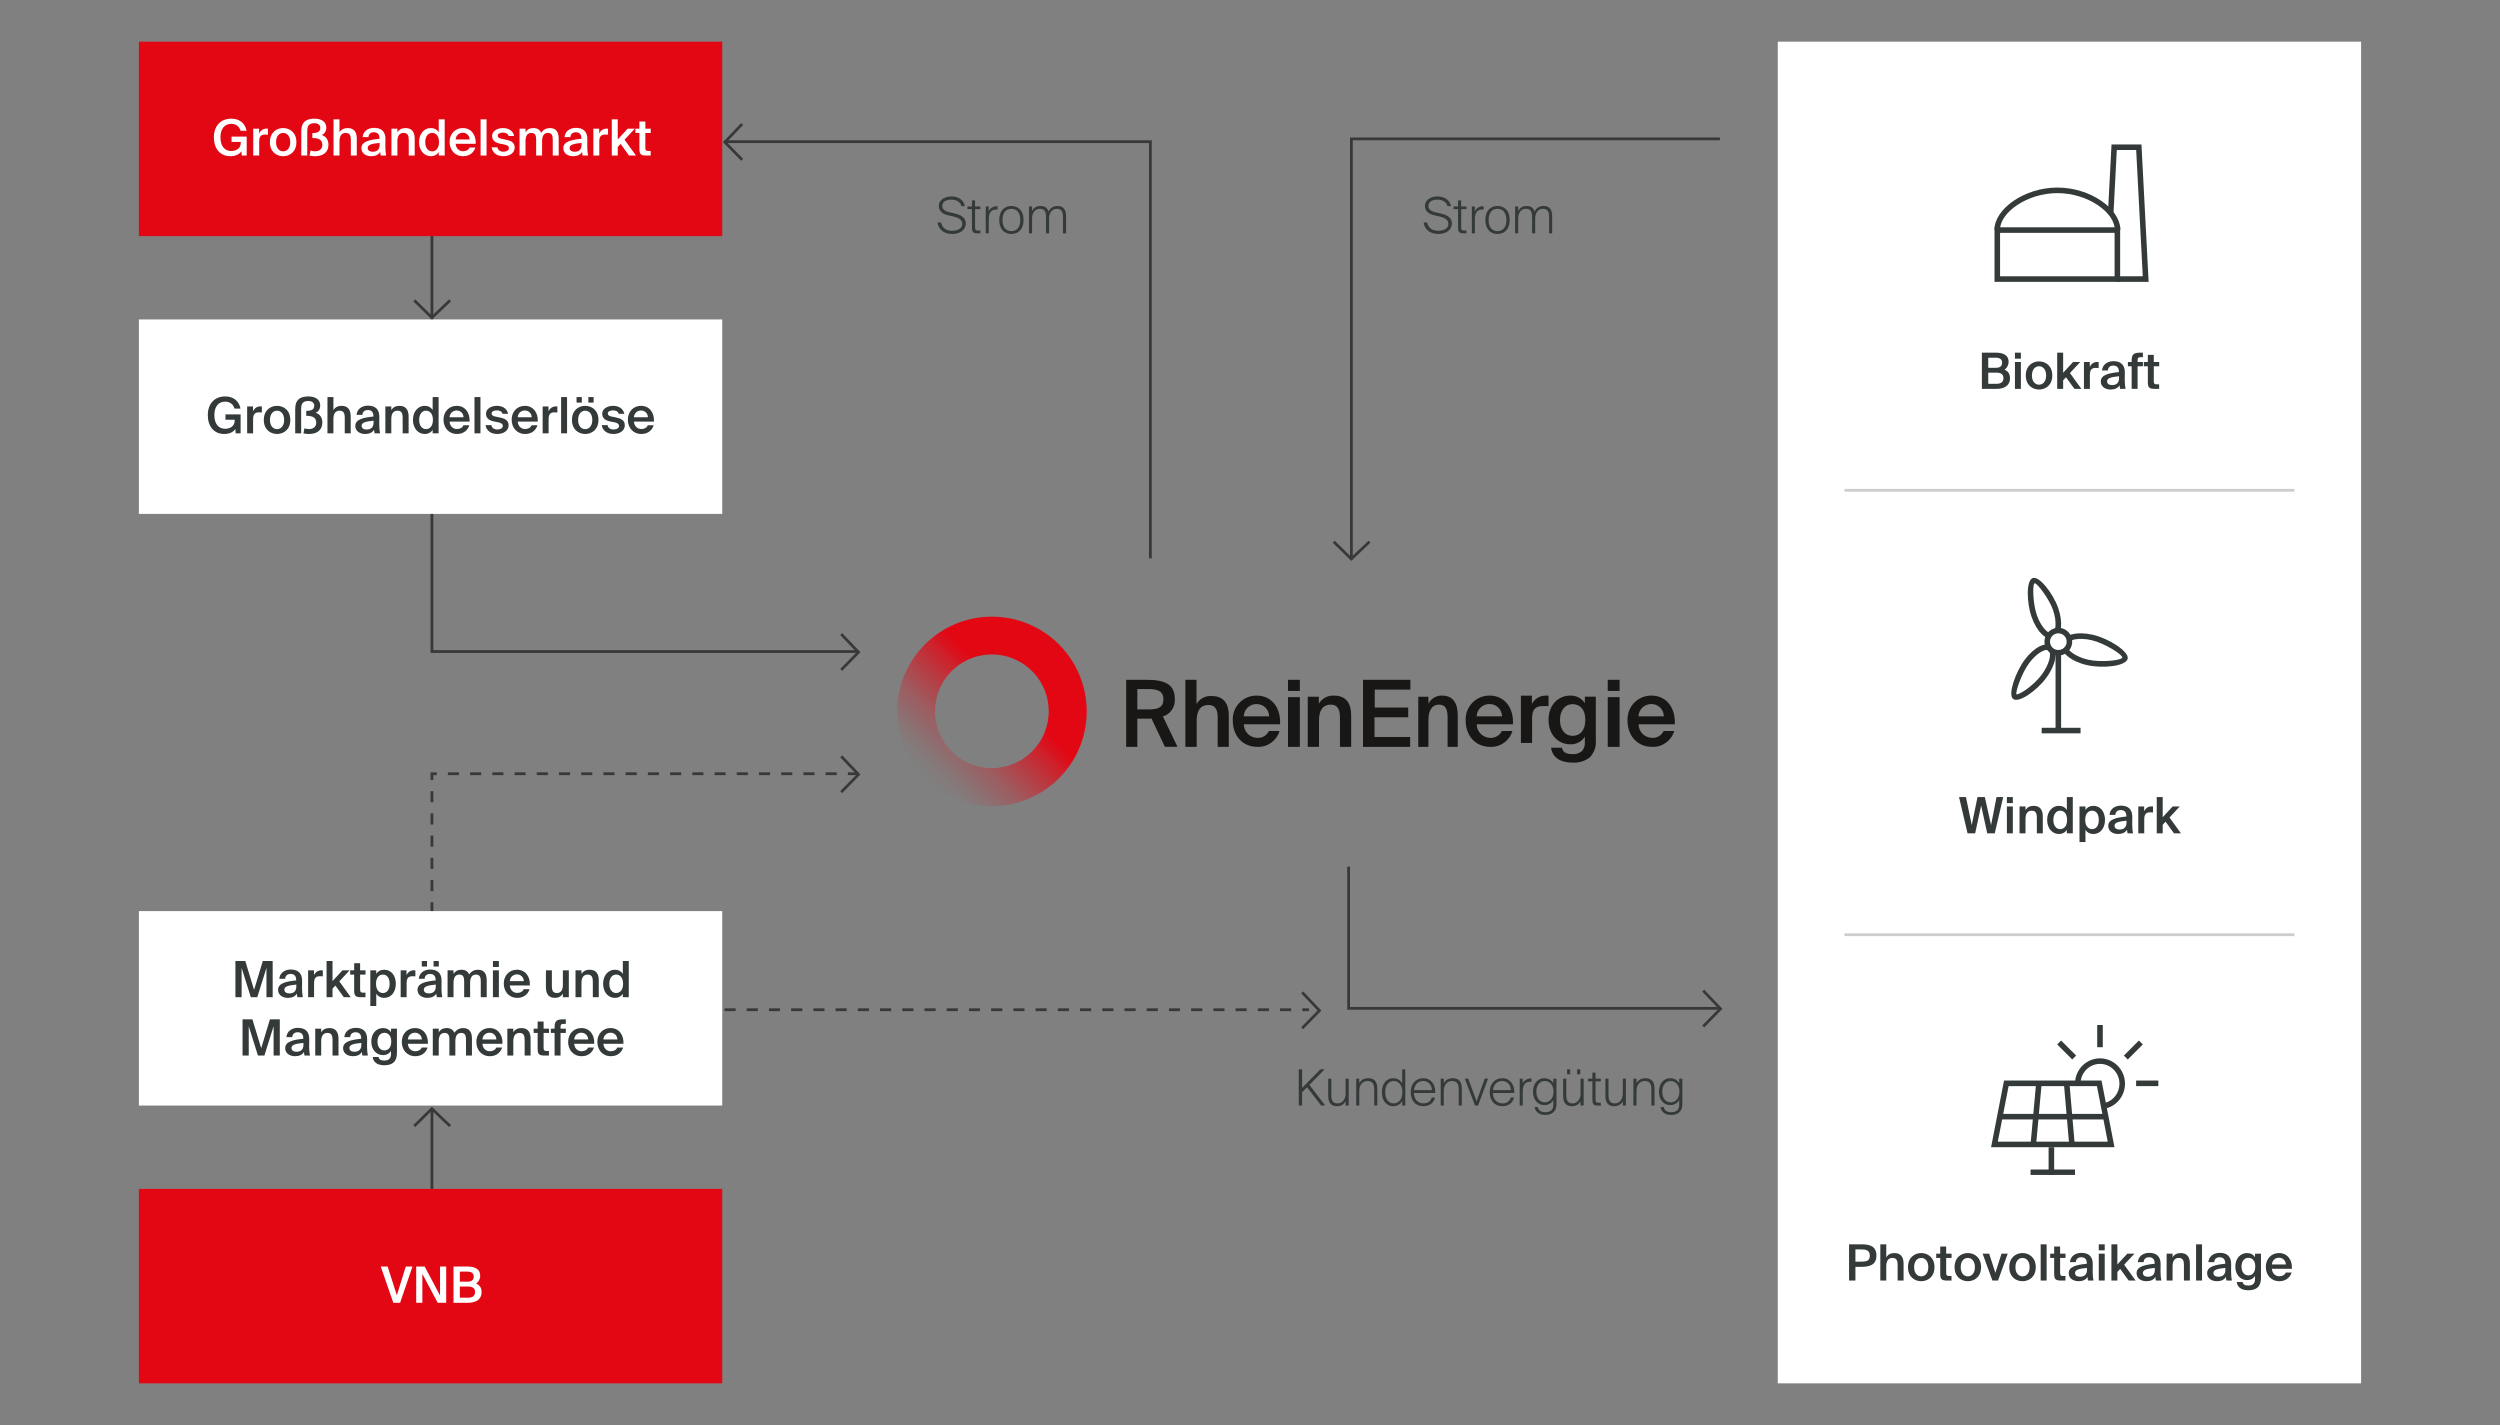 <?xml version="1.0" encoding="UTF-8"?>
<svg width="900px" height="513px" viewBox="0 0 900 513" version="1.1" xmlns="http://www.w3.org/2000/svg" xmlns:xlink="http://www.w3.org/1999/xlink">
    <rect x="0" y="0" width="900" height="513" fill="#808080" stroke="none"/>
    <!-- Generator: Sketch 61.2 (89653) - https://sketch.com -->
    <title>Infografik_EEG-Direktvermarktung_XL</title>
    <desc>Created with Sketch.</desc>
    <defs>
        <polygon id="path-1" points="77 87.462 134.56 87.462 134.56 36 77 36"></polygon>
        <linearGradient x1="14.652%" y1="85.318%" x2="85.348%" y2="14.682%" id="linearGradient-3">
            <stop stop-color="#E30613" stop-opacity="0" offset="0%"></stop>
            <stop stop-color="#E30613" stop-opacity="0.03" offset="6%"></stop>
            <stop stop-color="#E30613" stop-opacity="0.13" offset="15%"></stop>
            <stop stop-color="#E30613" stop-opacity="0.28" offset="26%"></stop>
            <stop stop-color="#E30613" stop-opacity="0.49" offset="38%"></stop>
            <stop stop-color="#E30613" stop-opacity="0.76" offset="52%"></stop>
            <stop stop-color="#E30613" offset="63%"></stop>
            <stop stop-color="#E30613" offset="100%"></stop>
        </linearGradient>
    </defs>
    <g id="SVG-EXPORT" stroke="none" stroke-width="1" fill="none" fill-rule="evenodd">
        <g id="Infografik_EEG-Direktvermarktung_XL" transform="translate(-270, -23)">
            <g transform="translate(270, 23)">
                <g id="Beschriftung-Pfeile" transform="translate(149, 44)" fill-rule="nonzero">
                    <polygon id="Path-4" fill="#383838" points="12.691 63.764 13.381 64.488 6.486 71.049 -0.212 64.483 0.488 63.769 6.496 69.659"></polygon>
                    <polygon id="Path-4" fill="#383838" points="343.671 150.64 344.36 151.364 337.466 157.926 330.767 151.359 331.467 150.645 337.476 156.535"></polygon>
                    <polygon id="Path-2-Copy-2" fill="#383838" transform="translate(6.5, 370) scale(1, -1) translate(-6.5, -370) " points="7 355 7 385 6 385 6 355"></polygon>
                    <polygon id="Path-4" fill="#383838" transform="translate(6.572, 358.092) scale(1, -1) translate(-6.572, -358.092) " points="12.679 354.449 13.369 355.173 6.474 361.735 -0.225 355.168 0.476 354.454 6.484 360.344"></polygon>
                    <polygon id="Path-4" fill="#383838" transform="translate(157.112, 234.717) rotate(-90) translate(-157.112, -234.717) " points="163.219 231.074 163.908 231.799 157.013 238.36 150.315 231.794 151.015 231.079 157.023 236.969"></polygon>
                    <polygon id="Path-4" fill="#383838" transform="translate(323.056, 319.711) rotate(-90) translate(-323.056, -319.711) " points="329.164 316.068 329.853 316.793 322.958 323.354 316.26 316.787 316.96 316.073 322.968 321.963"></polygon>
                    <polygon id="Path-4" fill="#383838" transform="translate(114.891, 7.081) scale(-1, 1) rotate(-90) translate(-114.891, -7.081) " points="120.998 3.438 121.687 4.162 114.793 10.724 108.094 4.157 108.794 3.443 114.803 9.333"></polygon>
                    <polygon id="Path-4" fill="#383838" transform="translate(157.112, 190.717) rotate(-90) translate(-157.112, -190.717) " points="163.219 187.074 163.908 187.799 157.013 194.36 150.315 187.794 151.015 187.079 157.023 192.969"></polygon>
                    <polygon id="Path-4" fill="#383838" transform="translate(467.434, 319.081) rotate(-90) translate(-467.434, -319.081) " points="473.541 315.438 474.23 316.162 467.336 322.724 460.637 316.157 461.337 315.443 467.345 321.333"></polygon>
                    <path d="M319.757,354 L319.757,349.23 L321.539,347.412 L326.615,354 L328.091,354 L322.385,346.548 L327.893,340.95 L326.345,340.95 L319.757,347.646 L319.757,340.95 L318.551,340.95 L318.551,354 L319.757,354 Z M332.303,354.234 C333.977,354.234 334.949,353.352 335.417,352.434 L335.417,354 L336.533,354 L336.533,344.316 L335.417,344.316 L335.417,349.77 C335.417,351.822 334.139,353.226 332.591,353.226 C330.701,353.226 330.269,352.002 330.269,350.184 L330.269,344.316 L329.153,344.316 L329.153,350.49 C329.153,352.866 330.089,354.234 332.303,354.234 Z M340.349,354 L340.349,348.618 C340.349,346.566 341.609,345.162 343.283,345.162 C345.245,345.162 345.713,346.386 345.713,348.204 L345.713,354 L346.829,354 L346.829,347.898 C346.829,345.522 345.857,344.154 343.571,344.154 C341.771,344.154 340.817,345.036 340.349,345.954 L340.349,344.316 L339.233,344.316 L339.233,354 L340.349,354 Z M352.517,354.234 C353.939,354.234 355.109,353.568 355.793,352.416 L355.793,354 L356.909,354 L356.909,340.95 L355.793,340.95 L355.793,345.99 C355.109,344.82 353.939,344.154 352.517,344.154 C350.285,344.154 348.467,345.99 348.467,349.194 C348.467,352.416 350.285,354.234 352.517,354.234 Z M352.751,353.226 C350.951,353.226 349.673,351.768 349.673,349.194 C349.673,346.62 350.951,345.162 352.751,345.162 C354.209,345.162 355.865,346.332 355.865,349.194 C355.865,352.056 354.209,353.226 352.751,353.226 Z M363.425,354.234 C365.549,354.234 367.151,353.1 367.619,351.102 L366.449,351.102 C366.071,352.434 365.009,353.208 363.497,353.208 C361.517,353.208 360.041,351.822 360.005,349.482 L367.709,349.482 C367.853,346.458 366.125,344.154 363.389,344.154 C360.797,344.154 358.853,346.062 358.853,349.194 C358.853,352.2 360.581,354.234 363.425,354.234 Z M366.485,348.456 L360.041,348.456 C360.275,346.314 361.571,345.162 363.371,345.162 C365.315,345.162 366.485,346.818 366.485,348.456 Z M370.769,354 L370.769,348.618 C370.769,346.566 372.029,345.162 373.703,345.162 C375.665,345.162 376.133,346.386 376.133,348.204 L376.133,354 L377.249,354 L377.249,347.898 C377.249,345.522 376.277,344.154 373.991,344.154 C372.191,344.154 371.237,345.036 370.769,345.954 L370.769,344.316 L369.653,344.316 L369.653,354 L370.769,354 Z M383.099,354 L386.699,344.316 L385.493,344.316 L382.577,352.452 L379.571,344.316 L378.311,344.316 L382.019,354 L383.099,354 Z M391.865,354.234 C393.989,354.234 395.591,353.1 396.059,351.102 L394.889,351.102 C394.511,352.434 393.449,353.208 391.937,353.208 C389.957,353.208 388.481,351.822 388.445,349.482 L396.149,349.482 C396.293,346.458 394.565,344.154 391.829,344.154 C389.237,344.154 387.293,346.062 387.293,349.194 C387.293,352.2 389.021,354.234 391.865,354.234 Z M394.925,348.456 L388.481,348.456 C388.715,346.314 390.011,345.162 391.811,345.162 C393.755,345.162 394.925,346.818 394.925,348.456 Z M399.191,354 L399.191,348.924 C399.191,346.872 399.839,345.432 401.837,345.432 C401.999,345.432 402.161,345.432 402.341,345.45 L402.341,344.262 C402.233,344.244 402.107,344.244 402.017,344.244 C400.847,344.244 399.587,344.946 399.155,346.08 L399.155,344.316 L398.093,344.316 L398.093,354 L399.191,354 Z M407.219,357.384 C409.523,357.384 411.323,356.25 411.323,353.658 L411.323,344.316 L410.189,344.316 L410.189,345.99 C409.523,344.82 408.353,344.154 406.913,344.154 C404.699,344.154 402.881,345.99 402.881,348.996 C402.881,352.02 404.699,353.838 406.913,353.838 C408.353,353.838 409.523,353.19 410.189,352.02 L410.189,353.784 C410.189,355.584 409.073,356.412 407.255,356.412 C405.617,356.412 404.771,355.566 404.645,354.54 L403.475,354.54 C403.655,356.286 405.221,357.384 407.219,357.384 Z M407.147,352.848 C405.347,352.848 404.087,351.39 404.087,348.996 C404.087,346.62 405.347,345.162 407.147,345.162 C408.623,345.162 410.279,346.332 410.279,348.996 C410.279,351.678 408.623,352.848 407.147,352.848 Z M416.273,342.732 L416.273,340.95 L415.157,340.95 L415.157,342.732 L416.273,342.732 Z M419.891,342.732 L419.891,340.95 L418.757,340.95 L418.757,342.732 L419.891,342.732 Z M416.885,354.234 C418.559,354.234 419.531,353.352 419.999,352.434 L419.999,354 L421.115,354 L421.115,344.316 L419.999,344.316 L419.999,349.77 C419.999,351.822 418.721,353.226 417.173,353.226 C415.283,353.226 414.851,352.002 414.851,350.184 L414.851,344.316 L413.735,344.316 L413.735,350.49 C413.735,352.866 414.671,354.234 416.885,354.234 Z M427.307,354 L427.307,352.992 L426.731,352.992 C425.487,352.992 425.404,352.76 425.399,351.626 L425.399,345.288 L427.307,345.288 L427.307,344.316 L425.399,344.316 L425.399,342.138 L424.265,342.138 L424.265,344.316 L422.663,344.316 L422.663,345.288 L424.265,345.288 L424.265,351.696 C424.265,353.604 424.661,354 426.389,354 L427.307,354 Z M432.095,354.234 C433.769,354.234 434.741,353.352 435.209,352.434 L435.209,354 L436.325,354 L436.325,344.316 L435.209,344.316 L435.209,349.77 C435.209,351.822 433.931,353.226 432.383,353.226 C430.493,353.226 430.061,352.002 430.061,350.184 L430.061,344.316 L428.945,344.316 L428.945,350.49 C428.945,352.866 429.881,354.234 432.095,354.234 Z M440.141,354 L440.141,348.618 C440.141,346.566 441.401,345.162 443.075,345.162 C445.037,345.162 445.505,346.386 445.505,348.204 L445.505,354 L446.621,354 L446.621,347.898 C446.621,345.522 445.649,344.154 443.363,344.154 C441.563,344.154 440.609,345.036 440.141,345.954 L440.141,344.316 L439.025,344.316 L439.025,354 L440.141,354 Z M452.543,357.384 C454.847,357.384 456.647,356.25 456.647,353.658 L456.647,344.316 L455.513,344.316 L455.513,345.99 C454.847,344.82 453.677,344.154 452.237,344.154 C450.023,344.154 448.205,345.99 448.205,348.996 C448.205,352.02 450.023,353.838 452.237,353.838 C453.677,353.838 454.847,353.19 455.513,352.02 L455.513,353.784 C455.513,355.584 454.397,356.412 452.579,356.412 C450.941,356.412 450.095,355.566 449.969,354.54 L448.799,354.54 C448.979,356.286 450.545,357.384 452.543,357.384 Z M452.471,352.848 C450.671,352.848 449.411,351.39 449.411,348.996 C449.411,346.62 450.671,345.162 452.471,345.162 C453.947,345.162 455.603,346.332 455.603,348.996 C455.603,351.678 453.947,352.848 452.471,352.848 Z" id="Kundenvergütung" fill="#343939"></path>
                    <path d="M193.856,40.234 C196.394,40.234 198.68,38.92 198.68,36.418 C198.68,33.934 196.178,33.178 194.288,32.746 L192.74,32.404 C191.282,32.08 190.22,31.414 190.22,30.1 C190.22,28.39 192.074,27.868 193.388,27.868 C195.368,27.868 196.664,28.696 197.114,30.208 L198.374,30.208 C197.906,27.994 196.07,26.716 193.514,26.716 C191.408,26.716 188.978,27.742 188.978,30.154 C188.978,32.296 190.688,33.124 192.398,33.52 L194.036,33.88 C195.872,34.276 197.42,35.014 197.42,36.616 C197.42,38.56 195.224,39.082 193.802,39.082 C191.678,39.082 190.22,38.146 189.77,36.076 L188.51,36.076 C188.798,38.416 190.598,40.234 193.856,40.234 Z M203.936,40 L203.936,38.992 L203.36,38.992 C202.064,38.992 202.028,38.74 202.028,37.48 L202.028,31.288 L203.936,31.288 L203.936,30.316 L202.028,30.316 L202.028,28.138 L200.894,28.138 L200.894,30.316 L199.292,30.316 L199.292,31.288 L200.894,31.288 L200.894,37.696 C200.894,39.604 201.29,40 203.018,40 L203.936,40 Z M206.96,40 L206.96,34.924 C206.96,32.872 207.608,31.432 209.606,31.432 C209.768,31.432 209.93,31.432 210.11,31.45 L210.11,30.262 C210.002,30.244 209.876,30.244 209.786,30.244 C208.616,30.244 207.356,30.946 206.924,32.08 L206.924,30.316 L205.862,30.316 L205.862,40 L206.96,40 Z M215.096,40.234 C217.418,40.234 219.488,38.722 219.488,35.194 C219.488,31.666 217.418,30.154 215.096,30.154 C212.774,30.154 210.722,31.666 210.722,35.194 C210.722,38.722 212.774,40.234 215.096,40.234 Z M215.096,39.208 C213.242,39.208 211.91,37.966 211.91,35.194 C211.91,32.422 213.242,31.18 215.096,31.18 C216.95,31.18 218.3,32.422 218.3,35.194 C218.3,37.966 216.95,39.208 215.096,39.208 Z M222.548,40 L222.548,34.618 C222.548,32.566 223.718,31.162 225.302,31.162 C227.174,31.162 227.552,32.386 227.552,34.204 L227.552,40 L228.668,40 L228.668,34.618 C228.668,32.566 229.838,31.162 231.422,31.162 C233.294,31.162 233.672,32.386 233.672,34.204 L233.672,40 L234.788,40 L234.788,33.898 C234.788,31.522 233.906,30.154 231.71,30.154 C230.144,30.154 229.172,30.856 228.434,32.08 C228.038,30.838 227.138,30.154 225.59,30.154 C223.88,30.154 223.016,31.036 222.548,31.954 L222.548,30.316 L221.432,30.316 L221.432,40 L222.548,40 Z" id="Strom" fill="#343939"></path>
                    <path d="M368.856,40.234 C371.394,40.234 373.68,38.92 373.68,36.418 C373.68,33.934 371.178,33.178 369.288,32.746 L367.74,32.404 C366.282,32.08 365.22,31.414 365.22,30.1 C365.22,28.39 367.074,27.868 368.388,27.868 C370.368,27.868 371.664,28.696 372.114,30.208 L373.374,30.208 C372.906,27.994 371.07,26.716 368.514,26.716 C366.408,26.716 363.978,27.742 363.978,30.154 C363.978,32.296 365.688,33.124 367.398,33.52 L369.036,33.88 C370.872,34.276 372.42,35.014 372.42,36.616 C372.42,38.56 370.224,39.082 368.802,39.082 C366.678,39.082 365.22,38.146 364.77,36.076 L363.51,36.076 C363.798,38.416 365.598,40.234 368.856,40.234 Z M378.936,40 L378.936,38.992 L378.36,38.992 C377.064,38.992 377.028,38.74 377.028,37.48 L377.028,31.288 L378.936,31.288 L378.936,30.316 L377.028,30.316 L377.028,28.138 L375.894,28.138 L375.894,30.316 L374.292,30.316 L374.292,31.288 L375.894,31.288 L375.894,37.696 C375.894,39.604 376.29,40 378.018,40 L378.936,40 Z M381.96,40 L381.96,34.924 C381.96,32.872 382.608,31.432 384.606,31.432 C384.768,31.432 384.93,31.432 385.11,31.45 L385.11,30.262 C385.002,30.244 384.876,30.244 384.786,30.244 C383.616,30.244 382.356,30.946 381.924,32.08 L381.924,30.316 L380.862,30.316 L380.862,40 L381.96,40 Z M390.096,40.234 C392.418,40.234 394.488,38.722 394.488,35.194 C394.488,31.666 392.418,30.154 390.096,30.154 C387.774,30.154 385.722,31.666 385.722,35.194 C385.722,38.722 387.774,40.234 390.096,40.234 Z M390.096,39.208 C388.242,39.208 386.91,37.966 386.91,35.194 C386.91,32.422 388.242,31.18 390.096,31.18 C391.95,31.18 393.3,32.422 393.3,35.194 C393.3,37.966 391.95,39.208 390.096,39.208 Z M397.548,40 L397.548,34.618 C397.548,32.566 398.718,31.162 400.302,31.162 C402.174,31.162 402.552,32.386 402.552,34.204 L402.552,40 L403.668,40 L403.668,34.618 C403.668,32.566 404.838,31.162 406.422,31.162 C408.294,31.162 408.672,32.386 408.672,34.204 L408.672,40 L409.788,40 L409.788,33.898 C409.788,31.522 408.906,30.154 406.71,30.154 C405.144,30.154 404.172,30.856 403.434,32.08 C403.038,30.838 402.138,30.154 400.59,30.154 C398.88,30.154 398.016,31.036 397.548,31.954 L397.548,30.316 L396.432,30.316 L396.432,40 L397.548,40 Z" id="Strom" fill="#343939"></path>
                    <polygon id="Path-24" fill="#383838" points="7 41 7 190.05 160.229 190.051 160.229 191.051 6 191.051 6 41"></polygon>
                    <path d="M160.229,234.051 L156.229,234.051 L156.229,235.051 L160.229,235.051 L160.229,234.051 Z M152.229,234.051 L148.229,234.051 L148.229,235.051 L152.229,235.051 L152.229,234.051 Z M144.229,234.051 L140.229,234.051 L140.229,235.051 L144.229,235.051 L144.229,234.051 Z M136.229,234.051 L132.229,234.051 L132.229,235.051 L136.229,235.051 L136.229,234.051 Z M128.229,234.051 L124.229,234.051 L124.229,235.051 L128.229,235.051 L128.229,234.051 Z M120.229,234.051 L116.229,234.051 L116.229,235.051 L120.229,235.051 L120.229,234.051 Z M112.229,234.051 L108.229,234.051 L108.229,235.051 L112.229,235.051 L112.229,234.051 Z M104.229,234.051 L100.229,234.051 L100.229,235.051 L104.229,235.051 L104.229,234.051 Z M96.229,234.051 L92.229,234.051 L92.229,235.051 L96.229,235.051 L96.229,234.051 Z M88.229,234.051 L84.229,234.051 L84.229,235.051 L88.229,235.051 L88.229,234.051 Z M80.229,234.051 L76.229,234.051 L76.229,235.051 L80.229,235.051 L80.229,234.051 Z M72.229,234.051 L68.229,234.051 L68.229,235.051 L72.229,235.051 L72.229,234.051 Z M64.229,234.051 L60.229,234.051 L60.229,235.051 L64.229,235.051 L64.229,234.051 Z M56.229,234.051 L52.229,234.051 L52.229,235.051 L56.229,235.051 L56.229,234.051 Z M48.229,234.051 L44.229,234.051 L44.229,235.051 L48.229,235.051 L48.229,234.051 Z M40.229,234.051 L36.229,234.051 L36.229,235.051 L40.229,235.051 L40.229,234.051 Z M32.229,234.051 L28.229,234.051 L28.229,235.051 L32.229,235.051 L32.229,234.051 Z M24.229,234.051 L20.229,234.051 L20.229,235.051 L24.229,235.051 L24.229,234.051 Z M16.229,234.051 L12.229,234.051 L12.229,235.051 L16.229,235.051 L16.229,234.051 Z M8.229,235.051 L8.229,234.051 L6,234.051 L6,236.822 L7,236.822 L7,234.551 L6.5,235.051 L8.229,235.051 Z M6,240.822 L6,244.822 L7,244.822 L7,240.822 L6,240.822 Z M6,248.822 L6,252.822 L7,252.822 L7,248.822 L6,248.822 Z M6,256.822 L6,260.822 L7,260.822 L7,256.822 L6,256.822 Z M6,264.822 L6,268.822 L7,268.822 L7,264.822 L6,264.822 Z M6,272.822 L6,276.822 L7,276.822 L7,272.822 L6,272.822 Z M6,280.822 L6,284.822 L7,284.822 L7,280.822 L6,280.822 Z M6,288.822 L6,292.822 L7,292.822 L7,288.822 L6,288.822 Z M6,296.822 L6,300.822 L7,300.822 L7,296.822 L6,296.822 Z M6,304.822 L6,308.822 L7,308.822 L7,304.822 L6,304.822 Z M6,312.822 L6,316.822 L7,316.822 L7,312.822 L6,312.822 Z M7.822,320 L11.822,320 L11.822,319 L7.822,319 L7.822,320 Z M15.822,320 L19.822,320 L19.822,319 L15.822,319 L15.822,320 Z M23.822,320 L27.822,320 L27.822,319 L23.822,319 L23.822,320 Z M31.822,320 L35.822,320 L35.822,319 L31.822,319 L31.822,320 Z M39.822,320 L43.822,320 L43.822,319 L39.822,319 L39.822,320 Z M47.822,320 L51.822,320 L51.822,319 L47.822,319 L47.822,320 Z M55.822,320 L59.822,320 L59.822,319 L55.822,319 L55.822,320 Z M63.822,320 L67.822,320 L67.822,319 L63.822,319 L63.822,320 Z M71.822,320 L75.822,320 L75.822,319 L71.822,319 L71.822,320 Z M79.822,320 L83.822,320 L83.822,319 L79.822,319 L79.822,320 Z M87.822,320 L91.822,320 L91.822,319 L87.822,319 L87.822,320 Z M95.822,320 L99.822,320 L99.822,319 L95.822,319 L95.822,320 Z M103.822,320 L107.822,320 L107.822,319 L103.822,319 L103.822,320 Z M111.822,320 L115.822,320 L115.822,319 L111.822,319 L111.822,320 Z M119.822,320 L123.822,320 L123.822,319 L119.822,319 L119.822,320 Z M127.822,320 L131.822,320 L131.822,319 L127.822,319 L127.822,320 Z M135.822,320 L139.822,320 L139.822,319 L135.822,319 L135.822,320 Z M143.822,320 L147.822,320 L147.822,319 L143.822,319 L143.822,320 Z M151.822,320 L155.822,320 L155.822,319 L151.822,319 L151.822,320 Z M159.822,320 L163.822,320 L163.822,319 L159.822,319 L159.822,320 Z M167.822,320 L171.822,320 L171.822,319 L167.822,319 L167.822,320 Z M175.822,320 L179.822,320 L179.822,319 L175.822,319 L175.822,320 Z M183.822,320 L187.822,320 L187.822,319 L183.822,319 L183.822,320 Z M191.822,320 L195.822,320 L195.822,319 L191.822,319 L191.822,320 Z M199.822,320 L203.822,320 L203.822,319 L199.822,319 L199.822,320 Z M207.822,320 L211.822,320 L211.822,319 L207.822,319 L207.822,320 Z M215.822,320 L219.822,320 L219.822,319 L215.822,319 L215.822,320 Z M223.822,320 L227.822,320 L227.822,319 L223.822,319 L223.822,320 Z M231.822,320 L235.822,320 L235.822,319 L231.822,319 L231.822,320 Z M239.822,320 L243.822,320 L243.822,319 L239.822,319 L239.822,320 Z M247.822,320 L251.822,320 L251.822,319 L247.822,319 L247.822,320 Z M255.822,320 L259.822,320 L259.822,319 L255.822,319 L255.822,320 Z M263.822,320 L267.822,320 L267.822,319 L263.822,319 L263.822,320 Z M271.822,320 L275.822,320 L275.822,319 L271.822,319 L271.822,320 Z M279.822,320 L283.822,320 L283.822,319 L279.822,319 L279.822,320 Z M287.822,320 L291.822,320 L291.822,319 L287.822,319 L287.822,320 Z M295.822,320 L299.822,320 L299.822,319 L295.822,319 L295.822,320 Z M303.822,320 L307.822,320 L307.822,319 L303.822,319 L303.822,320 Z M311.822,320 L315.822,320 L315.822,319 L311.822,319 L311.822,320 Z M319.822,320 L322.229,320 L322.229,319 L319.822,319 L319.822,320 Z" id="Path-25" fill="#383838"></path>
                    <polygon id="Path-26" fill="#383838" points="337 268 337 318.5 470.151 318.5 470.151 319.5 336 319.5 336 268"></polygon>
                    <polygon id="Path-27" fill="#383838" points="470.151 5.5 470.151 6.5 338 6.5 338 157 337 157 337 5.5"></polygon>
                    <polygon id="Path-28" fill="#383838" points="265.636 6.5 265.636 157 264.636 157 264.635 7.499 111.771 7.5 111.771 6.5"></polygon>
                </g>
                <g id="Beschriftung-Kasten" transform="translate(50, 15)">
                    <rect id="Rectangle-Copy-40" fill="#FFFFFF" x="0" y="100" width="210" height="70"></rect>
                    <rect id="Rectangle-Copy-43" fill="#E30613" x="0" y="413" width="210" height="70"></rect>
                    <rect id="Rectangle-Copy-42" fill="#E30613" x="0" y="0" width="210" height="70"></rect>
                    <rect id="Rectangle-Copy-44" fill="#FFFFFF" x="0" y="313" width="210" height="70"></rect>
                    <path d="M30.75,141.234 C32.532,141.234 33.972,140.586 34.746,139.434 L34.818,141 L36.618,141 L36.618,134.178 L31.164,134.178 L31.164,136.104 L34.494,136.104 L34.494,136.356 C34.494,138.678 32.55,139.362 31.002,139.362 C28.698,139.362 27.168,137.598 27.168,134.43 C27.168,131.226 28.806,129.588 31.02,129.588 C32.73,129.588 33.972,130.488 34.404,132.09 L36.582,132.09 C36.042,129.318 33.99,127.716 31.074,127.716 C27.204,127.716 24.81,130.38 24.81,134.43 C24.81,138.516 27.042,141.234 30.75,141.234 Z M41.118,141 L41.118,135.924 C41.118,133.98 41.892,133.44 43.242,133.44 C43.566,133.44 43.908,133.458 44.268,133.494 L44.268,131.334 C44.106,131.316 43.872,131.298 43.71,131.298 C42.54,131.316 41.604,131.964 41.082,133.044 L41.082,131.316 L38.976,131.316 L38.976,141 L41.118,141 Z M49.74,141.234 C52.098,141.234 54.51,139.668 54.51,136.176 C54.51,132.684 52.098,131.1 49.74,131.1 C47.382,131.1 44.97,132.684 44.97,136.176 C44.97,139.668 47.382,141.234 49.74,141.234 Z M49.74,139.488 C48.39,139.488 47.184,138.408 47.184,136.176 C47.184,133.944 48.39,132.846 49.74,132.846 C51.09,132.846 52.296,133.944 52.296,136.176 C52.296,138.408 51.09,139.488 49.74,139.488 Z M61.296,141.234 C63.96,141.234 66.048,139.938 66.048,137.13 C66.048,135.114 64.968,134.016 63.654,133.62 C64.572,133.188 65.274,132.324 65.274,130.956 C65.274,128.76 63.42,127.716 61.026,127.716 C59.514,127.716 58.2,128.022 57.318,128.922 C56.67,129.606 56.274,130.56 56.274,132.378 L56.274,141 L58.416,141 L58.416,132.36 C58.416,131.172 58.614,130.542 58.92,130.128 C59.388,129.552 60.126,129.354 60.972,129.354 C62.322,129.354 63.132,130.002 63.132,131.082 C63.132,132.342 62.178,132.9 60.414,132.9 L60.252,132.9 L60.252,134.7 L60.468,134.7 C62.448,134.7 63.852,135.312 63.852,137.148 C63.852,138.714 62.682,139.47 61.278,139.47 C60.72,139.47 60.072,139.362 59.586,139.2 L59.244,141.018 C59.928,141.18 60.576,141.234 61.296,141.234 Z M70.026,141 L70.026,135.852 C70.026,134.106 70.638,132.846 72.276,132.846 C73.856,132.846 74.096,134.034 74.111,135.297 L74.112,141 L76.254,141 L76.254,134.916 C76.254,132.612 75.3,131.1 72.96,131.1 C71.61,131.1 70.584,131.658 70.026,132.666 L70.026,127.95 L67.884,127.95 L67.884,141 L70.026,141 Z M81.492,141.234 C82.914,141.234 84.066,140.73 84.678,139.686 C84.714,140.352 84.786,140.586 84.858,141 L86.82,141 C86.64,140.19 86.532,138.912 86.532,137.688 C86.532,136.806 86.568,135.672 86.568,135.186 C86.622,132.09 84.804,131.028 82.482,131.028 C80.142,131.028 78.504,132.378 78.36,134.358 L80.466,134.358 C80.52,133.188 81.33,132.612 82.41,132.612 C83.472,132.612 84.426,133.116 84.426,134.772 L84.426,134.952 C80.88,135.312 77.91,135.924 77.91,138.336 C77.91,140.1 79.386,141.234 81.492,141.234 Z M81.96,139.632 C80.88,139.632 80.178,139.128 80.178,138.282 C80.178,137.166 81.42,136.734 84.48,136.446 L84.48,137.184 C84.48,138.822 83.544,139.632 81.96,139.632 Z M90.87,141 L90.87,135.852 C90.87,134.106 91.482,132.846 93.12,132.846 C94.7,132.846 94.94,134.034 94.955,135.297 L94.956,141 L97.098,141 L97.098,134.916 C97.098,132.612 96.144,131.1 93.804,131.1 C92.454,131.1 91.428,131.658 90.87,132.666 L90.87,131.316 L88.728,131.316 L88.728,141 L90.87,141 Z M102.876,141.234 C104.172,141.234 105.18,140.676 105.756,139.722 L105.756,141 L107.898,141 L107.898,127.95 L105.756,127.95 L105.756,132.612 C105.18,131.658 104.172,131.1 102.876,131.1 C100.59,131.1 98.664,133.062 98.664,136.158 C98.664,139.272 100.59,141.234 102.876,141.234 Z M103.344,139.488 C101.922,139.488 100.896,138.21 100.896,136.158 C100.896,134.124 101.922,132.846 103.344,132.846 C104.748,132.846 105.846,133.926 105.846,136.158 C105.846,138.39 104.748,139.488 103.344,139.488 Z M114.558,141.234 C117.06,141.234 118.5,139.65 118.95,138.102 L116.844,138.102 C116.466,139.002 115.584,139.452 114.468,139.452 C113.244,139.452 111.984,138.57 111.84,136.77 L119.058,136.77 C119.238,133.512 117.384,131.1 114.414,131.1 C111.66,131.1 109.662,133.17 109.662,136.086 C109.662,138.858 111.444,141.234 114.558,141.234 Z M116.88,135.204 L111.84,135.204 C112.02,133.368 113.406,132.774 114.414,132.774 C115.674,132.774 116.826,133.692 116.88,135.204 Z M122.964,141 L122.964,127.95 L120.822,127.95 L120.822,141 L122.964,141 Z M128.994,141.234 C131.19,141.234 133.098,140.118 133.098,138.102 C133.098,136.212 131.604,135.6 129.642,135.222 L128.274,134.952 C127.446,134.79 126.978,134.448 126.978,133.8 C126.978,133.152 127.842,132.738 128.778,132.738 C129.858,132.738 130.668,133.08 130.902,133.962 L132.918,133.962 C132.522,132.018 130.794,131.1 128.904,131.1 C126.798,131.1 124.962,132.198 124.962,133.908 C124.962,135.672 126.24,136.41 127.878,136.734 L129.336,137.022 C130.29,137.202 131.01,137.562 131.01,138.354 C131.01,139.146 130.182,139.614 129.066,139.614 C127.806,139.614 127.086,139.038 126.888,138.048 L124.8,138.048 C125.034,139.884 126.618,141.234 128.994,141.234 Z M139.092,141.234 C141.594,141.234 143.034,139.65 143.484,138.102 L141.378,138.102 C141,139.002 140.118,139.452 139.002,139.452 C137.778,139.452 136.518,138.57 136.374,136.77 L143.592,136.77 C143.772,133.512 141.918,131.1 138.948,131.1 C136.194,131.1 134.196,133.17 134.196,136.086 C134.196,138.858 135.978,141.234 139.092,141.234 Z M141.414,135.204 L136.374,135.204 C136.554,133.368 137.94,132.774 138.948,132.774 C140.208,132.774 141.36,133.692 141.414,135.204 Z M147.498,141 L147.498,135.924 C147.498,133.98 148.272,133.44 149.622,133.44 C149.946,133.44 150.288,133.458 150.648,133.494 L150.648,131.334 C150.486,131.316 150.252,131.298 150.09,131.298 C148.92,131.316 147.984,131.964 147.462,133.044 L147.462,131.316 L145.356,131.316 L145.356,141 L147.498,141 Z M154.14,141 L154.14,127.95 L151.998,127.95 L151.998,141 L154.14,141 Z M159.45,129.948 L159.45,127.95 L157.56,127.95 L157.56,129.948 L159.45,129.948 Z M163.698,129.948 L163.698,127.95 L161.808,127.95 L161.808,129.948 L163.698,129.948 Z M160.674,141.234 C163.032,141.234 165.444,139.668 165.444,136.176 C165.444,132.684 163.032,131.1 160.674,131.1 C158.316,131.1 155.904,132.684 155.904,136.176 C155.904,139.668 158.316,141.234 160.674,141.234 Z M160.674,139.488 C159.324,139.488 158.118,138.408 158.118,136.176 C158.118,133.944 159.324,132.846 160.674,132.846 C162.024,132.846 163.23,133.944 163.23,136.176 C163.23,138.408 162.024,139.488 160.674,139.488 Z M170.826,141.234 C173.022,141.234 174.93,140.118 174.93,138.102 C174.93,136.212 173.436,135.6 171.474,135.222 L170.106,134.952 C169.278,134.79 168.81,134.448 168.81,133.8 C168.81,133.152 169.674,132.738 170.61,132.738 C171.69,132.738 172.5,133.08 172.734,133.962 L174.75,133.962 C174.354,132.018 172.626,131.1 170.736,131.1 C168.63,131.1 166.794,132.198 166.794,133.908 C166.794,135.672 168.072,136.41 169.71,136.734 L171.168,137.022 C172.122,137.202 172.842,137.562 172.842,138.354 C172.842,139.146 172.014,139.614 170.898,139.614 C169.638,139.614 168.918,139.038 168.72,138.048 L166.632,138.048 C166.866,139.884 168.45,141.234 170.826,141.234 Z M180.924,141.234 C183.426,141.234 184.866,139.65 185.316,138.102 L183.21,138.102 C182.832,139.002 181.95,139.452 180.834,139.452 C179.61,139.452 178.35,138.57 178.206,136.77 L185.424,136.77 C185.604,133.512 183.75,131.1 180.78,131.1 C178.026,131.1 176.028,133.17 176.028,136.086 C176.028,138.858 177.81,141.234 180.924,141.234 Z M183.246,135.204 L178.206,135.204 C178.386,133.368 179.772,132.774 180.78,132.774 C182.04,132.774 183.192,133.692 183.246,135.204 Z" id="Großhandelserlöse" fill="#343939" fill-rule="nonzero"></path>
                    <path d="M94.034,454 L98.498,440.95 L96.086,440.95 L92.864,451.3 L89.552,440.95 L87.068,440.95 L91.586,454 L94.034,454 Z M102.044,454 L102.044,443.578 L107.57,454 L110.63,454 L110.63,440.95 L108.416,440.95 L108.416,451.372 L102.89,440.95 L99.83,440.95 L99.83,454 L102.044,454 Z M118.496,454 C121.16,454 123.374,452.938 123.374,450.13 C123.374,448.402 122.492,447.556 121.412,447.07 C122.186,446.602 122.87,445.504 122.87,444.28 C122.87,441.598 120.548,440.95 118.172,440.95 L113.258,440.95 L113.258,454 L118.496,454 Z M118.388,446.404 L115.544,446.404 L115.544,442.786 L118.388,442.786 C119.684,442.786 120.548,443.38 120.548,444.532 C120.548,445.81 119.72,446.404 118.388,446.404 Z M118.586,452.164 L115.544,452.164 L115.544,448.15 L118.46,448.15 C120.206,448.15 121.016,448.798 121.016,450.13 C121.016,451.426 120.206,452.164 118.586,452.164 Z" id="VNB" fill="#FFFFFF" fill-rule="nonzero"></path>
                    <path d="M32.942,41.234 C34.724,41.234 36.164,40.586 36.938,39.434 L37.01,41 L38.81,41 L38.81,34.178 L33.356,34.178 L33.356,36.104 L36.686,36.104 L36.686,36.356 C36.686,38.678 34.742,39.362 33.194,39.362 C30.89,39.362 29.36,37.598 29.36,34.43 C29.36,31.226 30.998,29.588 33.212,29.588 C34.922,29.588 36.164,30.488 36.596,32.09 L38.774,32.09 C38.234,29.318 36.182,27.716 33.266,27.716 C29.396,27.716 27.002,30.38 27.002,34.43 C27.002,38.516 29.234,41.234 32.942,41.234 Z M43.31,41 L43.31,35.924 C43.31,33.98 44.084,33.44 45.434,33.44 C45.758,33.44 46.1,33.458 46.46,33.494 L46.46,31.334 C46.298,31.316 46.064,31.298 45.902,31.298 C44.732,31.316 43.796,31.964 43.274,33.044 L43.274,31.316 L41.168,31.316 L41.168,41 L43.31,41 Z M51.932,41.234 C54.29,41.234 56.702,39.668 56.702,36.176 C56.702,32.684 54.29,31.1 51.932,31.1 C49.574,31.1 47.162,32.684 47.162,36.176 C47.162,39.668 49.574,41.234 51.932,41.234 Z M51.932,39.488 C50.582,39.488 49.376,38.408 49.376,36.176 C49.376,33.944 50.582,32.846 51.932,32.846 C53.282,32.846 54.488,33.944 54.488,36.176 C54.488,38.408 53.282,39.488 51.932,39.488 Z M63.488,41.234 C66.152,41.234 68.24,39.938 68.24,37.13 C68.24,35.114 67.16,34.016 65.846,33.62 C66.764,33.188 67.466,32.324 67.466,30.956 C67.466,28.76 65.612,27.716 63.218,27.716 C61.706,27.716 60.392,28.022 59.51,28.922 C58.862,29.606 58.466,30.56 58.466,32.378 L58.466,41 L60.608,41 L60.608,32.36 C60.608,31.172 60.806,30.542 61.112,30.128 C61.58,29.552 62.318,29.354 63.164,29.354 C64.514,29.354 65.324,30.002 65.324,31.082 C65.324,32.342 64.37,32.9 62.606,32.9 L62.444,32.9 L62.444,34.7 L62.66,34.7 C64.64,34.7 66.044,35.312 66.044,37.148 C66.044,38.714 64.874,39.47 63.47,39.47 C62.912,39.47 62.264,39.362 61.778,39.2 L61.436,41.018 C62.12,41.18 62.768,41.234 63.488,41.234 Z M72.218,41 L72.218,35.852 C72.218,34.106 72.83,32.846 74.468,32.846 C76.047,32.846 76.288,34.034 76.303,35.297 L76.304,41 L78.446,41 L78.446,34.916 C78.446,32.612 77.492,31.1 75.152,31.1 C73.802,31.1 72.776,31.658 72.218,32.666 L72.218,27.95 L70.076,27.95 L70.076,41 L72.218,41 Z M83.684,41.234 C85.106,41.234 86.258,40.73 86.87,39.686 C86.906,40.352 86.978,40.586 87.05,41 L89.012,41 C88.832,40.19 88.724,38.912 88.724,37.688 C88.724,36.806 88.76,35.672 88.76,35.186 C88.814,32.09 86.996,31.028 84.674,31.028 C82.334,31.028 80.696,32.378 80.552,34.358 L82.658,34.358 C82.712,33.188 83.522,32.612 84.602,32.612 C85.664,32.612 86.618,33.116 86.618,34.772 L86.618,34.952 C83.072,35.312 80.102,35.924 80.102,38.336 C80.102,40.1 81.578,41.234 83.684,41.234 Z M84.152,39.632 C83.072,39.632 82.37,39.128 82.37,38.282 C82.37,37.166 83.612,36.734 86.672,36.446 L86.672,37.184 C86.672,38.822 85.736,39.632 84.152,39.632 Z M93.062,41 L93.062,35.852 C93.062,34.106 93.674,32.846 95.312,32.846 C96.95,32.846 97.148,34.124 97.148,35.438 L97.148,41 L99.29,41 L99.29,34.916 C99.29,32.612 98.336,31.1 95.996,31.1 C94.646,31.1 93.62,31.658 93.062,32.666 L93.062,31.316 L90.92,31.316 L90.92,41 L93.062,41 Z M105.068,41.234 C106.364,41.234 107.372,40.676 107.948,39.722 L107.948,41 L110.09,41 L110.09,27.95 L107.948,27.95 L107.948,32.612 C107.372,31.658 106.364,31.1 105.068,31.1 C102.782,31.1 100.856,33.062 100.856,36.158 C100.856,39.272 102.782,41.234 105.068,41.234 Z M105.536,39.488 C104.114,39.488 103.088,38.21 103.088,36.158 C103.088,34.124 104.114,32.846 105.536,32.846 C106.94,32.846 108.038,33.926 108.038,36.158 C108.038,38.39 106.94,39.488 105.536,39.488 Z M116.75,41.234 C119.252,41.234 120.692,39.65 121.142,38.102 L119.036,38.102 C118.658,39.002 117.776,39.452 116.66,39.452 C115.436,39.452 114.176,38.57 114.032,36.77 L121.25,36.77 C121.43,33.512 119.576,31.1 116.606,31.1 C113.852,31.1 111.854,33.17 111.854,36.086 C111.854,38.858 113.636,41.234 116.75,41.234 Z M119.072,35.204 L114.032,35.204 C114.212,33.368 115.598,32.774 116.606,32.774 C117.866,32.774 119.018,33.692 119.072,35.204 Z M125.156,41 L125.156,27.95 L123.014,27.95 L123.014,41 L125.156,41 Z M131.186,41.234 C133.382,41.234 135.29,40.118 135.29,38.102 C135.29,36.212 133.796,35.6 131.834,35.222 L130.466,34.952 C129.638,34.79 129.17,34.448 129.17,33.8 C129.17,33.152 130.034,32.738 130.97,32.738 C132.05,32.738 132.86,33.08 133.094,33.962 L135.11,33.962 C134.714,32.018 132.986,31.1 131.096,31.1 C128.99,31.1 127.154,32.198 127.154,33.908 C127.154,35.672 128.432,36.41 130.07,36.734 L131.528,37.022 C132.482,37.202 133.202,37.562 133.202,38.354 C133.202,39.146 132.374,39.614 131.258,39.614 C129.998,39.614 129.278,39.038 129.08,38.048 L126.992,38.048 C127.226,39.884 128.81,41.234 131.186,41.234 Z M139.178,41 L139.178,35.852 C139.178,34.106 139.718,32.846 141.302,32.846 C142.886,32.846 143.012,34.124 143.012,35.438 L143.012,41 L145.154,41 L145.154,35.852 C145.154,34.106 145.694,32.846 147.278,32.846 C148.862,32.846 148.988,34.124 148.988,35.438 L148.988,41 L151.13,41 L151.13,34.916 C151.13,32.612 150.248,31.1 147.962,31.1 C146.774,31.1 145.64,31.586 144.812,32.81 C144.362,31.73 143.48,31.1 141.986,31.1 C140.69,31.1 139.736,31.658 139.178,32.666 L139.178,31.316 L137.036,31.316 L137.036,41 L139.178,41 Z M156.368,41.234 C157.79,41.234 158.942,40.73 159.554,39.686 C159.59,40.352 159.662,40.586 159.734,41 L161.696,41 C161.516,40.19 161.408,38.912 161.408,37.688 C161.408,36.806 161.444,35.672 161.444,35.186 C161.498,32.09 159.68,31.028 157.358,31.028 C155.018,31.028 153.38,32.378 153.236,34.358 L155.342,34.358 C155.396,33.188 156.206,32.612 157.286,32.612 C158.348,32.612 159.302,33.116 159.302,34.772 L159.302,34.952 C155.756,35.312 152.786,35.924 152.786,38.336 C152.786,40.1 154.262,41.234 156.368,41.234 Z M156.836,39.632 C155.756,39.632 155.054,39.128 155.054,38.282 C155.054,37.166 156.296,36.734 159.356,36.446 L159.356,37.184 C159.356,38.822 158.42,39.632 156.836,39.632 Z M165.746,41 L165.746,35.924 C165.746,33.98 166.52,33.44 167.87,33.44 C168.194,33.44 168.536,33.458 168.896,33.494 L168.896,31.334 C168.734,31.316 168.5,31.298 168.338,31.298 C167.168,31.316 166.232,31.964 165.71,33.044 L165.71,31.316 L163.604,31.316 L163.604,41 L165.746,41 Z M172.388,41 L172.388,37.904 L173.414,36.806 L176.456,41 L178.958,41 L174.836,35.294 L178.544,31.316 L175.97,31.316 L172.388,35.204 L172.388,27.95 L170.246,27.95 L170.246,41 L172.388,41 Z M184.25,41 L184.25,39.362 L183.476,39.362 C182.558,39.362 182.324,39.128 182.324,38.138 L182.324,32.864 L184.268,32.864 L184.268,31.316 L182.324,31.316 L182.324,28.76 L180.182,28.76 L180.182,31.316 L178.742,31.316 L178.742,32.864 L180.182,32.864 L180.182,38.462 C180.182,40.442 180.596,41 182.666,41 L184.25,41 Z" id="Großhandelsmarkt" fill="#FFFFFF" fill-rule="nonzero"></path>
                    <path d="M36.983,344 L36.983,333.434 L40.295,344 L42.617,344 L45.929,333.434 L45.929,344 L48.161,344 L48.161,330.95 L44.615,330.95 L41.465,341.354 L38.297,330.95 L34.751,330.95 L34.751,344 L36.983,344 Z M53.687,344.234 C55.109,344.234 56.261,343.73 56.873,342.686 C56.909,343.352 56.981,343.586 57.053,344 L59.015,344 C58.835,343.19 58.727,341.912 58.727,340.688 C58.727,339.806 58.763,338.672 58.763,338.186 C58.817,335.09 56.999,334.028 54.677,334.028 C52.337,334.028 50.699,335.378 50.555,337.358 L52.661,337.358 C52.715,336.188 53.525,335.612 54.605,335.612 C55.667,335.612 56.621,336.116 56.621,337.772 L56.621,337.952 C53.075,338.312 50.105,338.924 50.105,341.336 C50.105,343.1 51.581,344.234 53.687,344.234 Z M54.155,342.632 C53.075,342.632 52.373,342.128 52.373,341.282 C52.373,340.166 53.615,339.734 56.675,339.446 L56.675,340.184 C56.675,341.822 55.739,342.632 54.155,342.632 Z M63.065,344 L63.065,338.924 C63.065,336.98 63.839,336.44 65.189,336.44 C65.513,336.44 65.855,336.458 66.215,336.494 L66.215,334.334 C66.053,334.316 65.819,334.298 65.657,334.298 C64.487,334.316 63.551,334.964 63.029,336.044 L63.029,334.316 L60.923,334.316 L60.923,344 L63.065,344 Z M69.707,344 L69.707,340.904 L70.733,339.806 L73.775,344 L76.277,344 L72.155,338.294 L75.863,334.316 L73.289,334.316 L69.707,338.204 L69.707,330.95 L67.565,330.95 L67.565,344 L69.707,344 Z M81.569,344 L81.569,342.362 L80.795,342.362 C79.877,342.362 79.643,342.128 79.643,341.138 L79.643,335.864 L81.587,335.864 L81.587,334.316 L79.643,334.316 L79.643,331.76 L77.501,331.76 L77.501,334.316 L76.061,334.316 L76.061,335.864 L77.501,335.864 L77.501,341.462 C77.501,343.442 77.915,344 79.985,344 L81.569,344 Z M85.457,347.15 L85.457,342.722 C86.033,343.676 87.041,344.234 88.337,344.234 C90.695,344.234 92.495,342.272 92.495,339.158 C92.495,336.062 90.695,334.1 88.337,334.1 C87.041,334.1 86.033,334.658 85.457,335.612 L85.457,334.316 L83.315,334.316 L83.315,347.15 L85.457,347.15 Z M87.869,342.488 C86.465,342.488 85.367,341.39 85.367,339.158 C85.367,336.926 86.465,335.846 87.869,335.846 C89.363,335.846 90.263,337.124 90.263,339.158 C90.263,341.21 89.363,342.488 87.869,342.488 Z M96.383,344 L96.383,338.924 C96.383,336.98 97.157,336.44 98.507,336.44 C98.831,336.44 99.173,336.458 99.533,336.494 L99.533,334.334 C99.371,334.316 99.137,334.298 98.975,334.298 C97.805,334.316 96.869,334.964 96.347,336.044 L96.347,334.316 L94.241,334.316 L94.241,344 L96.383,344 Z M103.727,332.948 L103.727,330.95 L101.837,330.95 L101.837,332.948 L103.727,332.948 Z M107.975,332.948 L107.975,330.95 L106.085,330.95 L106.085,332.948 L107.975,332.948 Z M103.889,344.234 C105.311,344.234 106.463,343.73 107.075,342.686 C107.111,343.352 107.183,343.586 107.255,344 L109.217,344 C109.037,343.19 108.929,341.912 108.929,340.688 C108.929,339.806 108.965,338.672 108.965,338.186 C109.019,335.09 107.201,334.028 104.879,334.028 C102.539,334.028 100.901,335.378 100.757,337.358 L102.863,337.358 C102.917,336.188 103.727,335.612 104.807,335.612 C105.869,335.612 106.823,336.116 106.823,337.772 L106.823,337.952 C103.277,338.312 100.307,338.924 100.307,341.336 C100.307,343.1 101.783,344.234 103.889,344.234 Z M104.357,342.632 C103.277,342.632 102.575,342.128 102.575,341.282 C102.575,340.166 103.817,339.734 106.877,339.446 L106.877,340.184 C106.877,341.822 105.941,342.632 104.357,342.632 Z M113.267,344 L113.267,338.852 C113.267,337.106 113.807,335.846 115.391,335.846 C116.975,335.846 117.101,337.124 117.101,338.438 L117.101,344 L119.243,344 L119.243,338.852 C119.243,337.106 119.783,335.846 121.367,335.846 C122.951,335.846 123.077,337.124 123.077,338.438 L123.077,344 L125.219,344 L125.219,337.916 C125.219,335.612 124.337,334.1 122.051,334.1 C120.863,334.1 119.729,334.586 118.901,335.81 C118.451,334.73 117.569,334.1 116.075,334.1 C114.779,334.1 113.825,334.658 113.267,335.666 L113.267,334.316 L111.125,334.316 L111.125,344 L113.267,344 Z M129.593,333.11 L129.593,330.95 L127.451,330.95 L127.451,333.11 L129.593,333.11 Z M129.593,344 L129.593,334.316 L127.451,334.316 L127.451,344 L129.593,344 Z M136.253,344.234 C138.755,344.234 140.195,342.65 140.645,341.102 L138.539,341.102 C138.161,342.002 137.279,342.452 136.163,342.452 C134.939,342.452 133.679,341.57 133.535,339.77 L140.753,339.77 C140.933,336.512 139.079,334.1 136.109,334.1 C133.355,334.1 131.357,336.17 131.357,339.086 C131.357,341.858 133.139,344.234 136.253,344.234 Z M138.575,338.204 L133.535,338.204 C133.715,336.368 135.101,335.774 136.109,335.774 C137.369,335.774 138.521,336.692 138.575,338.204 Z M149.771,344.234 C151.085,344.234 152.075,343.676 152.633,342.668 L152.633,344 L154.775,344 L154.775,334.316 L152.633,334.316 L152.633,339.482 C152.633,341.228 152.057,342.488 150.455,342.488 C148.912,342.488 148.688,341.303 148.674,340.042 L148.673,334.316 L146.531,334.316 L146.531,340.418 C146.531,342.722 147.467,344.234 149.771,344.234 Z M159.329,344 L159.329,338.852 C159.329,337.106 159.941,335.846 161.579,335.846 C163.217,335.846 163.415,337.124 163.415,338.438 L163.415,344 L165.557,344 L165.557,337.916 C165.557,335.612 164.603,334.1 162.263,334.1 C160.913,334.1 159.887,334.658 159.329,335.666 L159.329,334.316 L157.187,334.316 L157.187,344 L159.329,344 Z M171.335,344.234 C172.631,344.234 173.639,343.676 174.215,342.722 L174.215,344 L176.357,344 L176.357,330.95 L174.215,330.95 L174.215,335.612 C173.639,334.658 172.631,334.1 171.335,334.1 C169.049,334.1 167.123,336.062 167.123,339.158 C167.123,342.272 169.049,344.234 171.335,344.234 Z M171.803,342.488 C170.381,342.488 169.355,341.21 169.355,339.158 C169.355,337.124 170.381,335.846 171.803,335.846 C173.207,335.846 174.305,336.926 174.305,339.158 C174.305,341.39 173.207,342.488 171.803,342.488 Z M39.548,365 L39.548,354.434 L42.86,365 L45.182,365 L48.494,354.434 L48.494,365 L50.726,365 L50.726,351.95 L47.18,351.95 L44.03,362.354 L40.862,351.95 L37.316,351.95 L37.316,365 L39.548,365 Z M56.252,365.234 C57.674,365.234 58.826,364.73 59.438,363.686 C59.474,364.352 59.546,364.586 59.618,365 L61.58,365 C61.4,364.19 61.292,362.912 61.292,361.688 C61.292,360.806 61.328,359.672 61.328,359.186 C61.382,356.09 59.564,355.028 57.242,355.028 C54.902,355.028 53.264,356.378 53.12,358.358 L55.226,358.358 C55.28,357.188 56.09,356.612 57.17,356.612 C58.232,356.612 59.186,357.116 59.186,358.772 L59.186,358.952 C55.64,359.312 52.67,359.924 52.67,362.336 C52.67,364.1 54.146,365.234 56.252,365.234 Z M56.72,363.632 C55.64,363.632 54.938,363.128 54.938,362.282 C54.938,361.166 56.18,360.734 59.24,360.446 L59.24,361.184 C59.24,362.822 58.304,363.632 56.72,363.632 Z M65.63,365 L65.63,359.852 C65.63,358.106 66.242,356.846 67.88,356.846 C69.46,356.846 69.7,358.034 69.715,359.297 L69.716,365 L71.858,365 L71.858,358.916 C71.858,356.612 70.904,355.1 68.564,355.1 C67.214,355.1 66.188,355.658 65.63,356.666 L65.63,355.316 L63.488,355.316 L63.488,365 L65.63,365 Z M77.096,365.234 C78.518,365.234 79.67,364.73 80.282,363.686 C80.318,364.352 80.39,364.586 80.462,365 L82.424,365 C82.244,364.19 82.136,362.912 82.136,361.688 C82.136,360.806 82.172,359.672 82.172,359.186 C82.226,356.09 80.408,355.028 78.086,355.028 C75.746,355.028 74.108,356.378 73.964,358.358 L76.07,358.358 C76.124,357.188 76.934,356.612 78.014,356.612 C79.076,356.612 80.03,357.116 80.03,358.772 L80.03,358.952 C76.484,359.312 73.514,359.924 73.514,362.336 C73.514,364.1 74.99,365.234 77.096,365.234 Z M77.564,363.632 C76.484,363.632 75.782,363.128 75.782,362.282 C75.782,361.166 77.024,360.734 80.084,360.446 L80.084,361.184 C80.084,362.822 79.148,363.632 77.564,363.632 Z M88.292,368.492 C89.804,368.492 90.956,368.168 91.73,367.448 C92.504,366.728 92.9,365.612 92.9,364.028 L92.9,355.316 L90.758,355.316 L90.758,356.612 C90.182,355.658 89.174,355.1 87.878,355.1 C85.592,355.1 83.666,356.936 83.666,359.96 C83.666,362.984 85.592,364.838 87.878,364.838 C89.174,364.838 90.182,364.28 90.758,363.326 L90.758,364.46 C90.758,365.09 90.632,365.684 90.272,366.098 C89.912,366.53 89.3,366.8 88.346,366.8 C87.068,366.8 86.474,366.422 86.276,365.522 L84.152,365.522 C84.476,367.646 86.168,368.492 88.292,368.492 Z M88.346,363.146 C86.924,363.146 85.898,361.94 85.898,359.96 C85.898,358.016 86.924,356.81 88.346,356.81 C89.75,356.81 90.848,357.8 90.848,359.96 C90.848,362.138 89.75,363.146 88.346,363.146 Z M99.542,365.234 C102.044,365.234 103.484,363.65 103.934,362.102 L101.828,362.102 C101.45,363.002 100.568,363.452 99.452,363.452 C98.228,363.452 96.968,362.57 96.824,360.77 L104.042,360.77 C104.222,357.512 102.368,355.1 99.398,355.1 C96.644,355.1 94.646,357.17 94.646,360.086 C94.646,362.858 96.428,365.234 99.542,365.234 Z M101.864,359.204 L96.824,359.204 C97.004,357.368 98.39,356.774 99.398,356.774 C100.658,356.774 101.81,357.692 101.864,359.204 Z M107.948,365 L107.948,359.852 C107.948,358.106 108.488,356.846 110.072,356.846 C111.656,356.846 111.782,358.124 111.782,359.438 L111.782,365 L113.924,365 L113.924,359.852 C113.924,358.106 114.464,356.846 116.048,356.846 C117.632,356.846 117.758,358.124 117.758,359.438 L117.758,365 L119.9,365 L119.9,358.916 C119.9,356.612 119.018,355.1 116.732,355.1 C115.544,355.1 114.41,355.586 113.582,356.81 C113.132,355.73 112.25,355.1 110.756,355.1 C109.46,355.1 108.506,355.658 107.948,356.666 L107.948,355.316 L105.806,355.316 L105.806,365 L107.948,365 Z M126.38,365.234 C128.882,365.234 130.322,363.65 130.772,362.102 L128.666,362.102 C128.288,363.002 127.406,363.452 126.29,363.452 C125.066,363.452 123.806,362.57 123.662,360.77 L130.88,360.77 C131.06,357.512 129.206,355.1 126.236,355.1 C123.482,355.1 121.484,357.17 121.484,360.086 C121.484,362.858 123.266,365.234 126.38,365.234 Z M128.702,359.204 L123.662,359.204 C123.842,357.368 125.228,356.774 126.236,356.774 C127.496,356.774 128.648,357.692 128.702,359.204 Z M134.786,365 L134.786,359.852 C134.786,358.106 135.398,356.846 137.036,356.846 C138.674,356.846 138.872,358.124 138.872,359.438 L138.872,365 L141.014,365 L141.014,358.916 C141.014,356.612 140.06,355.1 137.72,355.1 C136.37,355.1 135.344,355.658 134.786,356.666 L134.786,355.316 L132.644,355.316 L132.644,365 L134.786,365 Z M147.62,365 L147.62,363.362 L146.846,363.362 C145.928,363.362 145.694,363.128 145.694,362.138 L145.694,356.864 L147.638,356.864 L147.638,355.316 L145.694,355.316 L145.694,352.76 L143.552,352.76 L143.552,355.316 L142.112,355.316 L142.112,356.864 L143.552,356.864 L143.552,362.462 C143.552,364.442 143.966,365 146.036,365 L147.62,365 Z M151.796,365 L151.796,356.864 L153.704,356.864 L153.704,355.316 L151.796,355.316 L151.796,354.794 C151.796,353.786 152.03,353.588 153.092,353.588 L153.704,353.588 L153.704,351.95 L152.858,351.95 C150.518,351.95 149.654,352.454 149.654,354.722 L149.654,355.316 L148.304,355.316 L148.304,356.864 L149.654,356.864 L149.654,365 L151.796,365 Z M159.428,365.234 C161.93,365.234 163.37,363.65 163.82,362.102 L161.714,362.102 C161.336,363.002 160.454,363.452 159.338,363.452 C158.114,363.452 156.854,362.57 156.71,360.77 L163.928,360.77 C164.108,357.512 162.254,355.1 159.284,355.1 C156.53,355.1 154.532,357.17 154.532,360.086 C154.532,362.858 156.314,365.234 159.428,365.234 Z M161.75,359.204 L156.71,359.204 C156.89,357.368 158.276,356.774 159.284,356.774 C160.544,356.774 161.696,357.692 161.75,359.204 Z M169.94,365.234 C172.442,365.234 173.882,363.65 174.332,362.102 L172.226,362.102 C171.848,363.002 170.966,363.452 169.85,363.452 C168.626,363.452 167.366,362.57 167.222,360.77 L174.44,360.77 C174.62,357.512 172.766,355.1 169.796,355.1 C167.042,355.1 165.044,357.17 165.044,360.086 C165.044,362.858 166.826,365.234 169.94,365.234 Z M172.262,359.204 L167.222,359.204 C167.402,357.368 168.788,356.774 169.796,356.774 C171.056,356.774 172.208,357.692 172.262,359.204 Z" id="MarktprämieundManagementfee" fill="#343939" fill-rule="nonzero"></path>
                </g>
                <g id="Kasten-Icons" transform="translate(640, 15)">
                    <rect id="Rectangle-Copy-45" fill="#FFFFFF" x="0" y="0" width="210" height="483"></rect>
                    <rect id="Rectangle-Copy-19" fill="#FFFFFF" x="75" y="192" width="60" height="60"></rect>
                    <path d="M91.787,193.092 C89.383,193.935 89.547,201.929 91.394,207.159 C93.193,212.261 96.623,215.83 99.458,214.837 C102.295,213.843 102.728,208.918 100.927,203.815 C99.098,198.638 94.149,192.265 91.787,193.092 Z M92.448,194.979 C93.208,194.713 97.579,200.341 99.041,204.48 C100.516,208.661 100.182,212.464 98.797,212.949 C97.408,213.436 94.755,210.675 93.28,206.493 C91.801,202.307 91.657,195.257 92.448,194.979 Z" id="Stroke-1" fill="#343939" fill-rule="nonzero"></path>
                    <path d="M88.876,222.544 C85.545,227.032 82.816,234.957 84.666,236.573 C86.642,238.299 93.21,233.679 96.615,229.091 C99.902,224.663 101.089,219.674 98.854,217.722 C96.535,215.697 92.196,218.074 88.876,222.544 Z M97.538,219.229 C98.689,220.234 97.741,224.219 95.009,227.899 C93.638,229.747 91.463,231.799 89.35,233.285 C88.35,233.989 87.433,234.514 86.722,234.792 L86.565,234.851 C86.364,234.922 86.191,234.968 86.053,234.988 L85.934,235 L85.921,234.976 C85.509,233.973 87.876,227.247 90.482,223.736 C93.124,220.179 96.322,218.379 97.462,219.169 L97.538,219.229 Z" id="Stroke-3" fill="#343939" fill-rule="nonzero"></path>
                    <path d="M102.068,216.594 C101.407,219.784 105.589,223.105 111.182,224.41 C116.914,225.753 125.403,224.84 125.964,222.132 C126.511,219.508 119.147,214.851 113.489,213.528 C107.88,212.216 102.737,213.372 102.068,216.594 Z M104.007,217.115 L104.026,217.001 C104.382,215.287 108.383,214.388 113.034,215.475 C117.667,216.558 124.219,220.702 124.006,221.725 C123.794,222.75 116.303,223.556 111.637,222.463 C107.073,221.398 103.809,218.861 104.007,217.115 Z" id="Stroke-5" fill="#343939" fill-rule="nonzero"></path>
                    <path d="M104.773,214.674 C105.504,216.757 104.41,219.04 102.326,219.773 C100.243,220.506 97.961,219.411 97.228,217.328 C96.495,215.242 97.591,212.96 99.674,212.227 C101.758,211.496 104.04,212.591 104.773,214.674" id="Fill-7" fill="#FFFFFF"></path>
                    <path d="M99.343,211.284 C96.738,212.2 95.368,215.054 96.284,217.659 C97.201,220.264 100.054,221.632 102.658,220.716 C105.262,219.8 106.631,216.947 105.717,214.342 C104.8,211.738 101.948,210.37 99.343,211.284 Z M103.83,215.005 C104.378,216.568 103.557,218.28 101.994,218.829 C100.432,219.379 98.721,218.558 98.171,216.996 C97.621,215.433 98.443,213.721 100.006,213.17 C101.513,212.642 103.158,213.387 103.767,214.841 L103.83,215.005 Z" id="Stroke-9" fill="#343939" fill-rule="nonzero"></path>
                    <polygon id="Stroke-11" fill="#343939" fill-rule="nonzero" points="102 220 102 248 100 248 100 220"></polygon>
                    <polygon id="Stroke-13" fill="#343939" fill-rule="nonzero" points="109 247 109 249 95 249 95 247"></polygon>
                    <rect id="Rectangle-Copy-18" fill="#FFFFFF" x="78" y="353" width="60" height="60"></rect>
                    <path d="M116.001,366 C120.975,366 125,370.099 125,375.146 C125,379.193 122.388,382.72 118.648,383.888 L118.391,383.963 L117.853,382.037 C120.866,381.195 123,378.387 123,375.146 C123,371.196 119.862,368 116.001,368 C112.217,368 109.128,371.066 109.004,374.905 L109,375.146 L107,375.146 C107,370.099 111.026,366 116.001,366 Z" id="Stroke-1" fill="#343939" fill-rule="nonzero"></path>
                    <polygon id="Stroke-3" fill="#343939" fill-rule="nonzero" points="117 354 117 362 115 362 115 354"></polygon>
                    <polygon id="Stroke-5" fill="#343939" fill-rule="nonzero" points="137 374 137 376 129 376 129 374"></polygon>
                    <polygon id="Stroke-7" fill="#343939" fill-rule="nonzero" points="102 359.586 107.414 365 106 366.415 100.586 361"></polygon>
                    <polygon id="Stroke-9" fill="#343939" fill-rule="nonzero" points="130 359.586 131.414 361 126 366.415 124.586 365"></polygon>
                    <polygon id="Stroke-11" fill="#343939" fill-rule="nonzero" points="99.5 398 99.5 408 97.5 408 97.5 398"></polygon>
                    <polygon id="Stroke-13" fill="#343939" fill-rule="nonzero" points="107 406.026 107 407.975 91 407.975 91 406.026"></polygon>
                    <polygon id="Fill-16" fill="#FFFFFF" points="82.275 375 115.725 375 120 397 78 397 80.372 384.796"></polygon>
                    <path d="M116.549,374 L81.451,374 L76.787,398 L121.213,398 L116.549,374 Z M114.9,376 L118.787,396 L79.212,396 L83.099,376 L114.9,376 Z" id="Stroke-18" fill="#343939" fill-rule="nonzero"></path>
                    <polygon id="Stroke-20" fill="#343939" fill-rule="nonzero" points="118 386 118 388 80 388 80 386"></polygon>
                    <polygon id="Stroke-22" fill="#343939" fill-rule="nonzero" points="93.004 374.91 94.996 375.091 92.996 397.091 91.004 396.91"></polygon>
                    <polygon id="Stroke-24" fill="#343939" fill-rule="nonzero" points="104.996 374.914 106.894 396.914 104.902 397.086 103.004 375.086"></polygon>
                    <path d="M78.72,125 C81.384,125 83.598,123.938 83.598,121.13 C83.598,119.402 82.716,118.556 81.636,118.07 C82.41,117.602 83.094,116.504 83.094,115.28 C83.094,112.598 80.772,111.95 78.396,111.95 L73.482,111.95 L73.482,125 L78.72,125 Z M78.612,117.404 L75.768,117.404 L75.768,113.786 L78.612,113.786 C79.908,113.786 80.772,114.38 80.772,115.532 C80.772,116.81 79.944,117.404 78.612,117.404 Z M78.81,123.164 L75.768,123.164 L75.768,119.15 L78.684,119.15 C80.43,119.15 81.24,119.798 81.24,121.13 C81.24,122.426 80.43,123.164 78.81,123.164 Z M87.522,114.11 L87.522,111.95 L85.38,111.95 L85.38,114.11 L87.522,114.11 Z M87.522,125 L87.522,115.316 L85.38,115.316 L85.38,125 L87.522,125 Z M94.056,125.234 C96.414,125.234 98.826,123.668 98.826,120.176 C98.826,116.684 96.414,115.1 94.056,115.1 C91.698,115.1 89.286,116.684 89.286,120.176 C89.286,123.668 91.698,125.234 94.056,125.234 Z M94.056,123.488 C92.706,123.488 91.5,122.408 91.5,120.176 C91.5,117.944 92.706,116.846 94.056,116.846 C95.406,116.846 96.612,117.944 96.612,120.176 C96.612,122.408 95.406,123.488 94.056,123.488 Z M102.732,125 L102.732,121.904 L103.758,120.806 L106.8,125 L109.302,125 L105.18,119.294 L108.888,115.316 L106.314,115.316 L102.732,119.204 L102.732,111.95 L100.59,111.95 L100.59,125 L102.732,125 Z M112.362,125 L112.362,119.924 C112.362,117.98 113.136,117.44 114.486,117.44 C114.81,117.44 115.152,117.458 115.512,117.494 L115.512,115.334 C115.35,115.316 115.116,115.298 114.954,115.298 C113.784,115.316 112.848,115.964 112.326,117.044 L112.326,115.316 L110.22,115.316 L110.22,125 L112.362,125 Z M119.868,125.234 C121.29,125.234 122.442,124.73 123.054,123.686 C123.09,124.352 123.162,124.586 123.234,125 L125.196,125 C125.016,124.19 124.908,122.912 124.908,121.688 C124.908,120.806 124.944,119.672 124.944,119.186 C124.998,116.09 123.18,115.028 120.858,115.028 C118.518,115.028 116.88,116.378 116.736,118.358 L118.842,118.358 C118.896,117.188 119.706,116.612 120.786,116.612 C121.848,116.612 122.802,117.116 122.802,118.772 L122.802,118.952 C119.256,119.312 116.286,119.924 116.286,122.336 C116.286,124.1 117.762,125.234 119.868,125.234 Z M120.336,123.632 C119.256,123.632 118.554,123.128 118.554,122.282 C118.554,121.166 119.796,120.734 122.856,120.446 L122.856,121.184 C122.856,122.822 121.92,123.632 120.336,123.632 Z M129.534,125 L129.534,116.864 L131.442,116.864 L131.442,115.316 L129.534,115.316 L129.534,114.794 C129.534,113.786 129.768,113.588 130.83,113.588 L131.442,113.588 L131.442,111.95 L130.596,111.95 C128.256,111.95 127.392,112.454 127.392,114.722 L127.392,115.316 L126.042,115.316 L126.042,116.864 L127.392,116.864 L127.392,125 L129.534,125 Z M137.292,125 L137.292,123.362 L136.518,123.362 C135.6,123.362 135.366,123.128 135.366,122.138 L135.366,116.864 L137.31,116.864 L137.31,115.316 L135.366,115.316 L135.366,112.76 L133.224,112.76 L133.224,115.316 L131.784,115.316 L131.784,116.864 L133.224,116.864 L133.224,122.462 C133.224,124.442 133.638,125 135.708,125 L137.292,125 Z" id="Biokraft" fill="#343939" fill-rule="nonzero"></path>
                    <path d="M71.052,285 L73.212,274.992 L75.408,285 L78.108,285 L81.15,271.95 L78.756,271.95 L76.776,282.048 L74.544,271.95 L71.898,271.95 L69.828,282.03 L67.74,271.95 L65.256,271.95 L68.316,285 L71.052,285 Z M84.624,274.11 L84.624,271.95 L82.482,271.95 L82.482,274.11 L84.624,274.11 Z M84.624,285 L84.624,275.316 L82.482,275.316 L82.482,285 L84.624,285 Z M89.178,285 L89.178,279.852 C89.178,278.106 89.79,276.846 91.428,276.846 C93.007,276.846 93.248,278.035 93.263,279.298 L93.264,285 L95.406,285 L95.406,278.916 C95.406,276.612 94.452,275.1 92.112,275.1 C90.762,275.1 89.736,275.658 89.178,276.666 L89.178,275.316 L87.036,275.316 L87.036,285 L89.178,285 Z M101.184,285.234 C102.48,285.234 103.488,284.676 104.064,283.722 L104.064,285 L106.206,285 L106.206,271.95 L104.064,271.95 L104.064,276.612 C103.488,275.658 102.48,275.1 101.184,275.1 C98.898,275.1 96.972,277.062 96.972,280.158 C96.972,283.272 98.898,285.234 101.184,285.234 Z M101.652,283.488 C100.23,283.488 99.204,282.21 99.204,280.158 C99.204,278.124 100.23,276.846 101.652,276.846 C103.056,276.846 104.154,277.926 104.154,280.158 C104.154,282.39 103.056,283.488 101.652,283.488 Z M110.76,288.15 L110.76,283.722 C111.336,284.676 112.344,285.234 113.64,285.234 C115.998,285.234 117.798,283.272 117.798,280.158 C117.798,277.062 115.998,275.1 113.64,275.1 C112.344,275.1 111.336,275.658 110.76,276.612 L110.76,275.316 L108.618,275.316 L108.618,288.15 L110.76,288.15 Z M113.172,283.488 C111.768,283.488 110.67,282.39 110.67,280.158 C110.67,277.926 111.768,276.846 113.172,276.846 C114.666,276.846 115.566,278.124 115.566,280.158 C115.566,282.21 114.666,283.488 113.172,283.488 Z M122.55,285.234 C123.972,285.234 125.124,284.73 125.736,283.686 C125.772,284.352 125.844,284.586 125.916,285 L127.878,285 C127.698,284.19 127.59,282.912 127.59,281.688 C127.59,280.806 127.626,279.672 127.626,279.186 C127.68,276.09 125.862,275.028 123.54,275.028 C121.2,275.028 119.562,276.378 119.418,278.358 L121.524,278.358 C121.578,277.188 122.388,276.612 123.468,276.612 C124.53,276.612 125.484,277.116 125.484,278.772 L125.484,278.952 C121.938,279.312 118.968,279.924 118.968,282.336 C118.968,284.1 120.444,285.234 122.55,285.234 Z M123.018,283.632 C121.938,283.632 121.236,283.128 121.236,282.282 C121.236,281.166 122.478,280.734 125.538,280.446 L125.538,281.184 C125.538,282.822 124.602,283.632 123.018,283.632 Z M131.928,285 L131.928,279.924 C131.928,277.98 132.702,277.44 134.052,277.44 C134.376,277.44 134.718,277.458 135.078,277.494 L135.078,275.334 C134.916,275.316 134.682,275.298 134.52,275.298 C133.35,275.316 132.414,275.964 131.892,277.044 L131.892,275.316 L129.786,275.316 L129.786,285 L131.928,285 Z M138.57,285 L138.57,281.904 L139.596,280.806 L142.638,285 L145.14,285 L141.018,279.294 L144.726,275.316 L142.152,275.316 L138.57,279.204 L138.57,271.95 L136.428,271.95 L136.428,285 L138.57,285 Z" id="Windpark" fill="#343939" fill-rule="nonzero"></path>
                    <path d="M27.951,446 L27.951,441.068 L30.003,441.068 C33.081,441.068 35.511,440.348 35.511,437.054 C35.511,433.499 32.947,432.973 30.158,432.951 L25.665,432.95 L25.665,446 L27.951,446 Z M30.075,439.196 L27.951,439.196 L27.951,434.786 L29.967,434.786 C31.569,434.786 33.135,434.948 33.135,437.072 C33.135,438.944 31.803,439.196 30.075,439.196 Z M39.057,446 L39.057,440.852 C39.057,439.106 39.669,437.846 41.307,437.846 C42.945,437.846 43.143,439.124 43.143,440.438 L43.143,446 L45.285,446 L45.285,439.916 C45.285,437.612 44.331,436.1 41.991,436.1 C40.641,436.1 39.615,436.658 39.057,437.666 L39.057,432.95 L36.915,432.95 L36.915,446 L39.057,446 Z M51.639,446.234 C53.997,446.234 56.409,444.668 56.409,441.176 C56.409,437.684 53.997,436.1 51.639,436.1 C49.281,436.1 46.869,437.684 46.869,441.176 C46.869,444.668 49.281,446.234 51.639,446.234 Z M51.639,444.488 C50.289,444.488 49.083,443.408 49.083,441.176 C49.083,438.944 50.289,437.846 51.639,437.846 C52.989,437.846 54.195,438.944 54.195,441.176 C54.195,443.408 52.989,444.488 51.639,444.488 Z M62.547,446 L62.547,444.362 L61.773,444.362 C60.855,444.362 60.621,444.128 60.621,443.138 L60.621,437.864 L62.565,437.864 L62.565,436.316 L60.621,436.316 L60.621,433.76 L58.479,433.76 L58.479,436.316 L57.039,436.316 L57.039,437.864 L58.479,437.864 L58.479,443.462 C58.479,445.442 58.893,446 60.963,446 L62.547,446 Z M68.415,446.234 C70.773,446.234 73.185,444.668 73.185,441.176 C73.185,437.684 70.773,436.1 68.415,436.1 C66.057,436.1 63.645,437.684 63.645,441.176 C63.645,444.668 66.057,446.234 68.415,446.234 Z M68.415,444.488 C67.065,444.488 65.859,443.408 65.859,441.176 C65.859,438.944 67.065,437.846 68.415,437.846 C69.765,437.846 70.971,438.944 70.971,441.176 C70.971,443.408 69.765,444.488 68.415,444.488 Z M79.287,446 L82.779,436.316 L80.547,436.316 L78.333,443.228 L76.101,436.316 L73.743,436.316 L77.271,446 L79.287,446 Z M88.107,446.234 C90.465,446.234 92.877,444.668 92.877,441.176 C92.877,437.684 90.465,436.1 88.107,436.1 C85.749,436.1 83.337,437.684 83.337,441.176 C83.337,444.668 85.749,446.234 88.107,446.234 Z M88.107,444.488 C86.757,444.488 85.551,443.408 85.551,441.176 C85.551,438.944 86.757,437.846 88.107,437.846 C89.457,437.846 90.663,438.944 90.663,441.176 C90.663,443.408 89.457,444.488 88.107,444.488 Z M96.783,446 L96.783,432.95 L94.641,432.95 L94.641,446 L96.783,446 Z M103.569,446 L103.569,444.362 L102.795,444.362 C101.877,444.362 101.643,444.128 101.643,443.138 L101.643,437.864 L103.587,437.864 L103.587,436.316 L101.643,436.316 L101.643,433.76 L99.501,433.76 L99.501,436.316 L98.061,436.316 L98.061,437.864 L99.501,437.864 L99.501,443.462 C99.501,445.442 99.915,446 101.985,446 L103.569,446 Z M108.321,446.234 C109.743,446.234 110.895,445.73 111.507,444.686 C111.543,445.352 111.615,445.586 111.687,446 L113.649,446 C113.469,445.19 113.361,443.912 113.361,442.688 C113.361,441.806 113.397,440.672 113.397,440.186 C113.451,437.09 111.633,436.028 109.311,436.028 C106.971,436.028 105.333,437.378 105.189,439.358 L107.295,439.358 C107.349,438.188 108.159,437.612 109.239,437.612 C110.301,437.612 111.255,438.116 111.255,439.772 L111.255,439.952 C107.709,440.312 104.739,440.924 104.739,443.336 C104.739,445.1 106.215,446.234 108.321,446.234 Z M108.789,444.632 C107.709,444.632 107.007,444.128 107.007,443.282 C107.007,442.166 108.249,441.734 111.309,441.446 L111.309,442.184 C111.309,443.822 110.373,444.632 108.789,444.632 Z M117.699,435.11 L117.699,432.95 L115.557,432.95 L115.557,435.11 L117.699,435.11 Z M117.699,446 L117.699,436.316 L115.557,436.316 L115.557,446 L117.699,446 Z M122.253,446 L122.253,442.904 L123.279,441.806 L126.321,446 L128.823,446 L124.701,440.294 L128.409,436.316 L125.835,436.316 L122.253,440.204 L122.253,432.95 L120.111,432.95 L120.111,446 L122.253,446 Z M132.747,446.234 C134.169,446.234 135.321,445.73 135.933,444.686 C135.969,445.352 136.041,445.586 136.113,446 L138.075,446 C137.895,445.19 137.787,443.912 137.787,442.688 C137.787,441.806 137.823,440.672 137.823,440.186 C137.877,437.09 136.059,436.028 133.737,436.028 C131.397,436.028 129.759,437.378 129.615,439.358 L131.721,439.358 C131.775,438.188 132.585,437.612 133.665,437.612 C134.727,437.612 135.681,438.116 135.681,439.772 L135.681,439.952 C132.135,440.312 129.165,440.924 129.165,443.336 C129.165,445.1 130.641,446.234 132.747,446.234 Z M133.215,444.632 C132.135,444.632 131.433,444.128 131.433,443.282 C131.433,442.166 132.675,441.734 135.735,441.446 L135.735,442.184 C135.735,443.822 134.799,444.632 133.215,444.632 Z M142.125,446 L142.125,440.852 C142.125,439.106 142.737,437.846 144.375,437.846 C146.013,437.846 146.211,439.124 146.211,440.438 L146.211,446 L148.353,446 L148.353,439.916 C148.353,437.612 147.399,436.1 145.059,436.1 C143.709,436.1 142.683,436.658 142.125,437.666 L142.125,436.316 L139.983,436.316 L139.983,446 L142.125,446 Z M152.727,446 L152.727,432.95 L150.585,432.95 L150.585,446 L152.727,446 Z M158.145,446.234 C159.567,446.234 160.719,445.73 161.331,444.686 C161.367,445.352 161.439,445.586 161.511,446 L163.473,446 C163.293,445.19 163.185,443.912 163.185,442.688 C163.185,441.806 163.221,440.672 163.221,440.186 C163.275,437.09 161.457,436.028 159.135,436.028 C156.795,436.028 155.157,437.378 155.013,439.358 L157.119,439.358 C157.173,438.188 157.983,437.612 159.063,437.612 C160.125,437.612 161.079,438.116 161.079,439.772 L161.079,439.952 C157.533,440.312 154.563,440.924 154.563,443.336 C154.563,445.1 156.039,446.234 158.145,446.234 Z M158.613,444.632 C157.533,444.632 156.831,444.128 156.831,443.282 C156.831,442.166 158.073,441.734 161.133,441.446 L161.133,442.184 C161.133,443.822 160.197,444.632 158.613,444.632 Z M169.341,449.492 C170.853,449.492 172.005,449.168 172.779,448.448 C173.553,447.728 173.949,446.612 173.949,445.028 L173.949,436.316 L171.807,436.316 L171.807,437.612 C171.231,436.658 170.223,436.1 168.927,436.1 C166.641,436.1 164.715,437.936 164.715,440.96 C164.715,443.984 166.641,445.838 168.927,445.838 C170.223,445.838 171.231,445.28 171.807,444.326 L171.807,445.46 C171.807,446.09 171.681,446.684 171.321,447.098 C170.961,447.53 170.349,447.8 169.395,447.8 C168.117,447.8 167.523,447.422 167.325,446.522 L165.201,446.522 C165.525,448.646 167.217,449.492 169.341,449.492 Z M169.395,444.146 C167.973,444.146 166.947,442.94 166.947,440.96 C166.947,439.016 167.973,437.81 169.395,437.81 C170.799,437.81 171.897,438.8 171.897,440.96 C171.897,443.138 170.799,444.146 169.395,444.146 Z M180.591,446.234 C183.093,446.234 184.533,444.65 184.983,443.102 L182.877,443.102 C182.499,444.002 181.617,444.452 180.501,444.452 C179.277,444.452 178.017,443.57 177.873,441.77 L185.091,441.77 C185.271,438.512 183.417,436.1 180.447,436.1 C177.693,436.1 175.695,438.17 175.695,441.086 C175.695,443.858 177.477,446.234 180.591,446.234 Z M182.913,440.204 L177.873,440.204 C178.053,438.368 179.439,437.774 180.447,437.774 C181.707,437.774 182.859,438.692 182.913,440.204 Z" id="Photovoltaikanlage" fill="#343939" fill-rule="nonzero"></path>
                    <polygon id="Path-6" fill="#CCCDCD" fill-rule="nonzero" points="186 161 186 162 24 162 24 161"></polygon>
                    <polygon id="Path-6-Copy" fill="#CCCDCD" fill-rule="nonzero" points="186 321 186 322 24 322 24 321"></polygon>
                    <rect id="Rectangle" fill="#FFFFFF" x="75" y="32" width="60" height="60"></rect>
                    <polygon id="Stroke-1" fill="#343939" fill-rule="nonzero" points="120.15 36.999 130.925 36.999 133.507 86.463 121.815 86.463 121.815 84.463 131.399 84.463 129.025 38.999 122.048 38.999 120.852 61.893 118.855 61.789"></polygon>
                    <path d="M100.666,52.522 C112.6,52.522 123.103,60.137 123.325,67.464 L123.329,67.701 L121.327,67.701 C121.327,61.565 111.733,54.524 100.666,54.524 C89.8,54.524 80.223,61.396 80.007,67.491 L80.003,67.701 L78.001,67.701 C78.001,60.286 88.683,52.522 100.666,52.522 Z" id="Stroke-3" fill="#343939" fill-rule="nonzero"></path>
                    <mask id="mask-2" fill="white">
                        <use xlink:href="#path-1"></use>
                    </mask>
                    <g id="Clip-6"></g>
                    <path d="M123.252,66.826 L78.026,66.826 L78.026,86.462 L123.252,86.462 L123.252,66.826 Z M121.251,68.826 L121.251,84.462 L80.025,84.462 L80.025,68.826 L121.251,68.826 Z" id="Stroke-5" fill="#343939" fill-rule="nonzero" mask="url(#mask-2)"></path>
                </g>
                <g id="RE_Stammlogo_RGB_rot-schwarz" transform="translate(323, 222)" fill-rule="nonzero">
                    <path d="M90.329,36.723 L86.438,36.723 L86.438,46.875 L82.421,46.875 L82.421,22.727 L89.728,22.727 C96.497,22.727 99.945,24.391 99.945,29.684 C100.09,32.568 98.296,35.164 95.643,35.908 L100.894,46.858 L96.371,46.858 L91.531,36.673 C91.151,36.723 90.74,36.723 90.329,36.723 Z M86.438,33.395 L90.424,33.395 C93.872,33.395 95.833,32.663 95.833,29.767 C95.833,26.572 93.397,26.056 90.234,26.056 L86.438,26.056 L86.438,33.395 Z" id="Shape" fill="#181715"></path>
                    <path d="M113.216,28.569 C117.586,28.569 119.368,31.364 119.368,35.625 L119.368,46.875 L115.368,46.875 L115.368,36.59 C115.368,34.16 114.998,31.797 112.006,31.797 C109.014,31.797 107.804,34.127 107.804,37.356 L107.804,46.875 L103.736,46.875 L103.736,22.727 L107.737,22.727 L107.737,31.448 C108.862,29.535 110.986,28.419 113.216,28.569 L113.216,28.569 Z" id="Path" fill="#181715"></path>
                    <path d="M129.508,43.622 C131.313,43.792 133.032,42.81 133.811,41.163 L137.624,41.163 C136.588,44.674 133.309,47.026 129.671,46.867 C124.032,46.867 120.805,42.54 120.805,37.491 C120.66,35.115 121.505,32.786 123.138,31.062 C124.771,29.339 127.044,28.378 129.41,28.41 C134.789,28.41 138.146,32.803 137.82,38.737 L124.782,38.737 C124.798,41.377 126.884,43.534 129.508,43.622 Z M133.876,35.885 C133.872,34.701 133.398,33.567 132.559,32.737 C131.721,31.906 130.587,31.446 129.41,31.459 C126.915,31.403 124.838,33.375 124.749,35.885 L133.876,35.885 Z" id="Shape" fill="#181715"></path>
                    <path d="M144.947,26.738 L140.684,26.738 L140.684,22.727 L144.947,22.727 L144.947,26.738 Z M144.947,46.875 L140.684,46.875 L140.684,28.968 L144.947,28.968 L144.947,46.875 Z" id="Shape" fill="#181715"></path>
                    <path d="M157.289,28.425 C161.645,28.425 163.421,31.243 163.421,35.537 L163.421,46.875 L159.383,46.875 L159.383,36.509 C159.383,34.061 159.014,31.679 156.032,31.679 C153.05,31.679 151.843,34.027 151.843,37.281 L151.843,46.875 L147.789,46.875 L147.789,28.828 L151.776,28.828 L151.776,31.344 C152.902,29.392 155.044,28.258 157.289,28.425 L157.289,28.425 Z" id="Path" fill="#181715"></path>
                    <polygon id="Path" fill="#181715" points="184.736 22.727 184.736 26.258 171.905 26.258 171.905 32.719 183.955 32.719 183.955 36.217 171.822 36.217 171.822 43.311 184.653 43.311 184.653 46.875 167.684 46.875 167.684 22.727"></polygon>
                    <path d="M196.172,28.418 C200.162,28.418 201.789,31.237 201.789,35.532 L201.789,46.875 L198.136,46.875 L198.136,36.505 C198.136,34.056 197.799,31.673 195.067,31.673 C192.336,31.673 191.231,34.022 191.231,37.277 L191.231,46.875 L187.578,46.875 L187.578,28.821 L191.231,28.821 L191.231,31.337 C192.244,29.425 194.154,28.297 196.172,28.418 L196.172,28.418 Z" id="Path" fill="#181715"></path>
                    <path d="M213.35,43.622 C215.155,43.792 216.874,42.81 217.652,41.163 L221.466,41.163 C220.43,44.674 217.151,47.026 213.513,46.867 C207.874,46.867 204.647,42.54 204.647,37.491 C204.502,35.115 205.347,32.786 206.98,31.062 C208.613,29.339 210.886,28.378 213.252,28.41 C218.63,28.41 221.988,32.803 221.662,38.737 L208.624,38.737 C208.64,41.377 210.726,43.534 213.35,43.622 Z M217.718,35.885 C217.713,34.701 217.239,33.567 216.401,32.737 C215.563,31.906 214.429,31.446 213.252,31.459 C210.756,31.403 208.68,33.375 208.591,35.885 L217.718,35.885 Z" id="Shape" fill="#181715"></path>
                    <path d="M232.544,32.172 C230.007,32.172 228.552,33.121 228.552,36.536 L228.552,45.454 L224.526,45.454 L224.526,28.441 L228.484,28.441 L228.484,31.477 C229.339,29.632 231.274,28.431 233.424,28.409 C233.729,28.409 234.168,28.409 234.473,28.409 L234.473,32.204 C233.796,32.183 233.153,32.172 232.544,32.172 Z" id="Path" fill="#181715"></path>
                    <path d="M251.493,28.805 L251.493,44.49 C251.699,46.748 250.916,48.986 249.336,50.648 C247.545,52.038 245.28,52.71 243,52.527 C239.085,52.527 235.966,51.004 235.369,47.18 L239.284,47.18 C239.649,48.8 240.743,49.481 243.099,49.481 C244.417,49.608 245.724,49.143 246.649,48.217 C247.298,47.37 247.616,46.324 247.545,45.268 L247.545,43.226 C246.414,45.009 244.381,46.051 242.236,45.949 C238.023,45.949 234.473,42.611 234.473,37.166 C234.473,31.722 238.023,28.416 242.236,28.416 C244.381,28.313 246.414,29.356 247.545,31.138 L247.545,28.805 L251.493,28.805 Z M238.587,37.166 C238.587,40.731 240.478,42.902 243.099,42.902 C245.72,42.902 247.711,41.087 247.711,37.166 C247.711,33.245 245.687,31.495 243.099,31.495 C240.511,31.495 238.587,33.666 238.587,37.166 Z" id="Shape" fill="#181715"></path>
                    <path d="M260.052,26.738 L255.789,26.738 L255.789,22.727 L260.052,22.727 L260.052,26.738 Z M260.052,46.875 L255.789,46.875 L255.789,28.968 L260.052,28.968 L260.052,46.875 Z" id="Shape" fill="#181715"></path>
                    <path d="M271.613,43.622 C273.418,43.792 275.137,42.81 275.915,41.163 L279.729,41.163 C278.693,44.674 275.414,47.026 271.776,46.867 C266.137,46.867 262.91,42.54 262.91,37.491 C262.765,35.115 263.61,32.786 265.243,31.062 C266.876,29.339 269.149,28.378 271.515,28.41 C276.893,28.41 280.251,32.803 279.925,38.737 L266.887,38.737 C266.903,41.377 268.989,43.534 271.613,43.622 Z M275.981,35.885 C275.976,34.701 275.502,33.567 274.664,32.737 C273.826,31.906 272.692,31.446 271.515,31.459 C269.019,31.403 266.942,33.375 266.854,35.885 L275.981,35.885 Z" id="Shape" fill="#181715"></path>
                    <path d="M34.105,0 C15.269,0 0,15.263 0,34.091 C0,52.919 15.269,68.182 34.105,68.182 C52.941,68.182 68.21,52.919 68.21,34.091 C68.21,25.049 64.617,16.378 58.221,9.985 C51.825,3.592 43.15,0 34.105,0 Z M34.105,54.52 C25.82,54.533 18.344,49.552 15.168,41.904 C11.991,34.255 13.741,25.447 19.599,19.591 C25.457,13.735 34.269,11.986 41.921,15.161 C49.573,18.337 54.556,25.809 54.543,34.091 C54.525,45.366 45.385,54.502 34.105,54.52 L34.105,54.52 Z" id="Shape" fill="url(#linearGradient-3)"></path>
                </g>
            </g>
        </g>
    </g>
</svg>